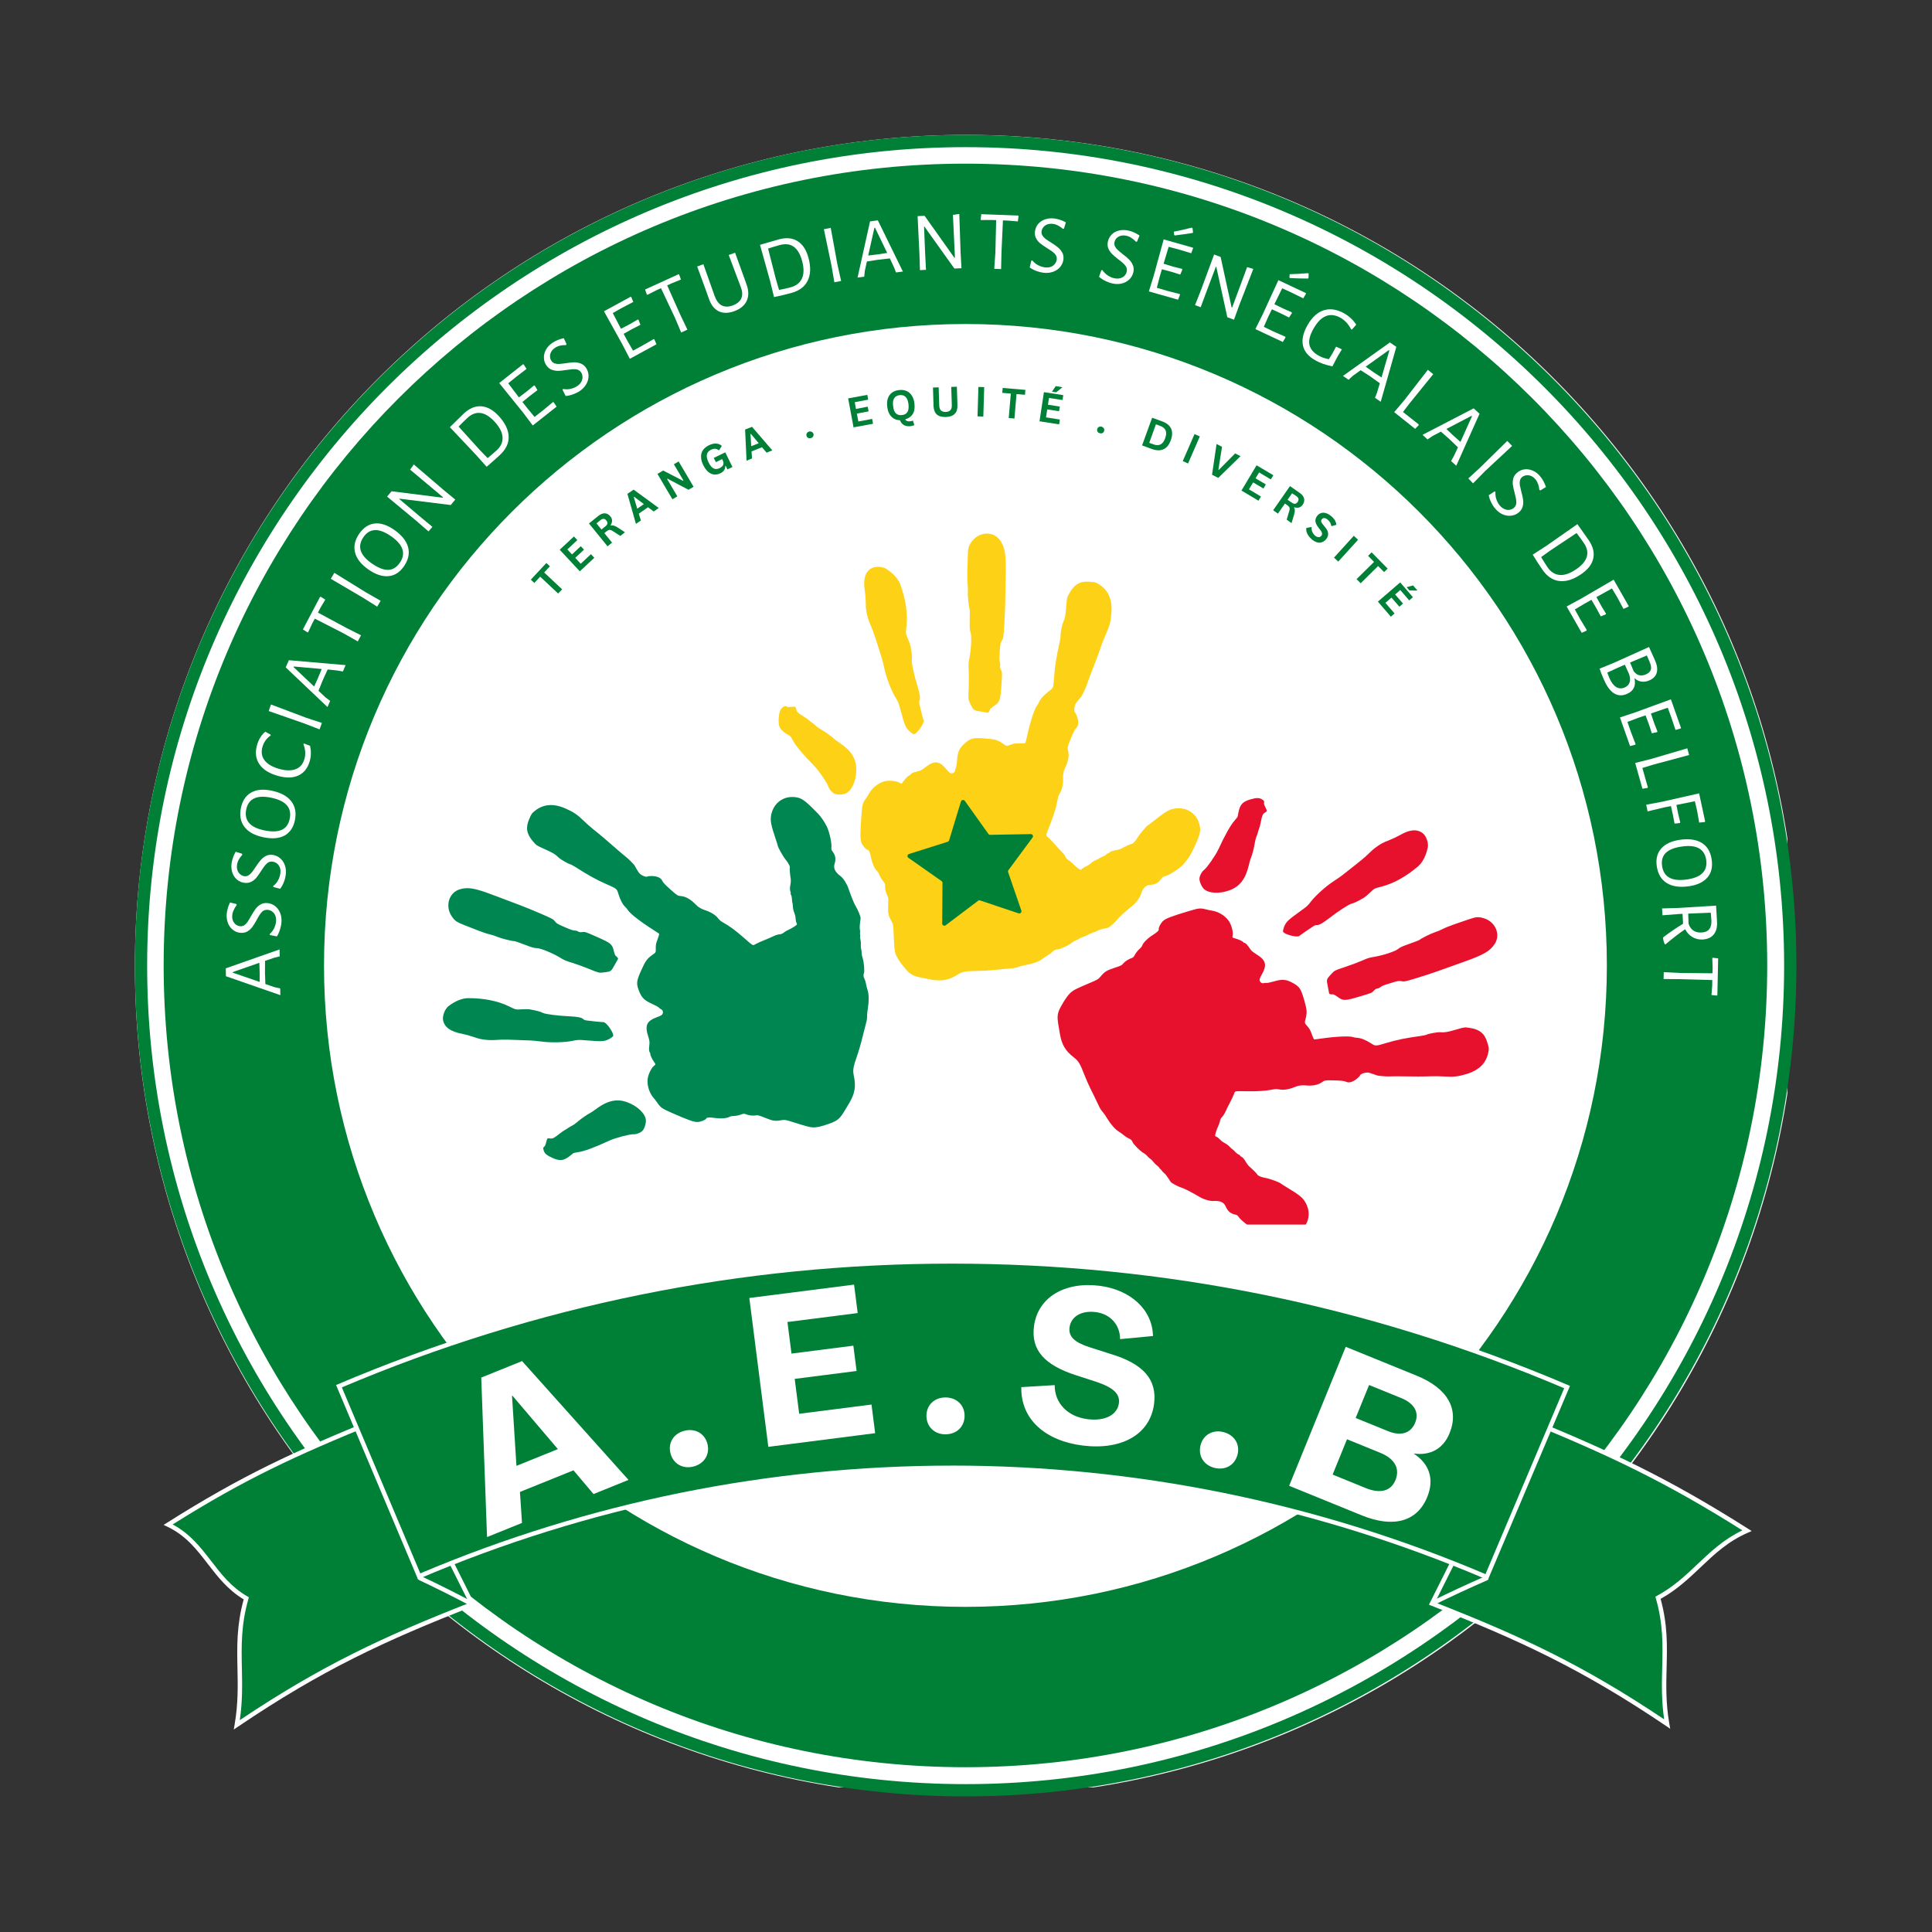 <svg xmlns="http://www.w3.org/2000/svg" xmlns:xlink="http://www.w3.org/1999/xlink" width="500" zoomAndPan="magnify" viewBox="0 0 375 375" height="500" preserveAspectRatio="xMidYMid meet" version="1.0"><rect x="0" y="0" width="375" height="375" fill="#333333" stroke="none"/><defs><g/><clipPath id="ec1d045364"><path d="M 26.18 26.18 L 347 26.18 L 347 347 L 26.18 347 Z M 26.18 26.18 " clip-rule="nonzero"/></clipPath><clipPath id="2be095e65f"><path d="M 187.5 26.18 C 98.406 26.18 26.18 98.406 26.18 187.5 C 26.18 276.594 98.406 348.82 187.5 348.82 C 276.594 348.82 348.82 276.594 348.82 187.5 C 348.82 98.406 276.594 26.18 187.5 26.18 " clip-rule="nonzero"/></clipPath><clipPath id="6d9ea75858"><path d="M 63.902 60.316 L 312 60.316 L 312 312 L 63.902 312 Z M 63.902 60.316 " clip-rule="nonzero"/></clipPath><clipPath id="d71a165c54"><path d="M 188.293 60.316 C 119.594 60.316 63.902 116.656 63.902 186.152 C 63.902 255.648 119.594 311.988 188.293 311.988 C 256.992 311.988 312.684 255.648 312.684 186.152 C 312.684 116.656 256.992 60.316 188.293 60.316 " clip-rule="nonzero"/></clipPath><clipPath id="b0a7ff21a4"><path d="M 26.18 26.18 L 348.68 26.18 L 348.68 348.68 L 26.18 348.68 Z M 26.18 26.18 " clip-rule="nonzero"/></clipPath><clipPath id="693b025dd2"><path d="M 31.766 31.766 L 343.016 31.766 L 343.016 343.016 L 31.766 343.016 Z M 31.766 31.766 " clip-rule="nonzero"/></clipPath><clipPath id="4b72d4119d"><path d="M 151 103.438 L 233 103.438 L 233 191 L 151 191 Z M 151 103.438 " clip-rule="nonzero"/></clipPath><clipPath id="daa9aa4ffa"><path d="M 85.84 154 L 169 154 L 169 226 L 85.84 226 Z M 85.84 154 " clip-rule="nonzero"/></clipPath><clipPath id="03564a9817"><path d="M 205 154 L 291 154 L 291 237.688 L 205 237.688 Z M 205 154 " clip-rule="nonzero"/></clipPath><clipPath id="ca2420a5fb"><path d="M 110 219 L 186 219 L 186 237.688 L 110 237.688 Z M 110 219 " clip-rule="nonzero"/></clipPath><clipPath id="81171f7de1"><path d="M 179 221 L 263 221 L 263 237.688 L 179 237.688 Z M 179 221 " clip-rule="nonzero"/></clipPath><clipPath id="b1c43893f6"><path d="M 31.766 275 L 93 275 L 93 335.699 L 31.766 335.699 Z M 31.766 275 " clip-rule="nonzero"/></clipPath><clipPath id="eca1b207db"><path d="M 277 274 L 340.016 274 L 340.016 335.699 L 277 335.699 Z M 277 274 " clip-rule="nonzero"/></clipPath><clipPath id="726e2ba5e6"><path d="M 176 155 L 201 155 L 201 180 L 176 180 Z M 176 155 " clip-rule="nonzero"/></clipPath><clipPath id="a92eccba91"><path d="M 174.48 157.121 L 199.266 153.07 L 203.113 176.633 L 178.332 180.684 Z M 174.48 157.121 " clip-rule="nonzero"/></clipPath><clipPath id="99f6dc6048"><path d="M 187.27 155.441 L 191.848 161.863 C 191.922 161.977 192.059 162.043 192.199 162.039 L 200.078 161.898 C 200.418 161.895 200.629 162.293 200.422 162.559 L 195.738 168.895 C 195.648 169 195.637 169.145 195.676 169.281 L 198.242 176.746 C 198.348 177.07 198.043 177.391 197.719 177.281 L 190.23 174.777 C 190.098 174.727 189.957 174.75 189.848 174.84 L 183.547 179.598 C 183.277 179.801 182.883 179.598 182.883 179.258 L 182.938 171.363 C 182.934 171.223 182.875 171.105 182.754 171.016 L 176.316 166.496 C 176.035 166.293 176.109 165.867 176.43 165.762 L 183.945 163.387 C 184.082 163.348 184.172 163.242 184.223 163.109 L 186.52 155.566 C 186.629 155.242 187.066 155.172 187.27 155.441 Z M 187.27 155.441 " clip-rule="nonzero"/></clipPath></defs><g clip-path="url(#ec1d045364)"><g clip-path="url(#2be095e65f)"><path fill="#ffffff" d="M 26.18 26.18 L 346.934 26.18 L 346.934 346.934 L 26.18 346.934 Z M 26.18 26.18 " fill-opacity="1" fill-rule="nonzero"/></g></g><g clip-path="url(#6d9ea75858)"><g clip-path="url(#d71a165c54)"><path fill="#ffffff" d="M 63.902 60.316 L 311.734 60.316 L 311.734 311.906 L 63.902 311.906 Z M 63.902 60.316 " fill-opacity="1" fill-rule="nonzero"/></g></g><g clip-path="url(#b0a7ff21a4)"><path fill="#008037" d="M 187.43 348.68 C 98.543 348.68 26.18 276.312 26.18 187.43 C 26.18 98.543 98.543 26.18 187.43 26.18 C 276.312 26.18 348.68 98.543 348.68 187.43 C 348.68 276.312 276.312 348.68 187.43 348.68 Z M 187.43 28.562 C 99.812 28.562 28.562 99.812 28.562 187.43 C 28.562 275.043 99.812 346.297 187.43 346.297 C 275.043 346.297 346.297 275.043 346.297 187.43 C 346.297 99.812 275.043 28.562 187.43 28.562 Z M 187.43 28.562 " fill-opacity="1" fill-rule="nonzero"/></g><g clip-path="url(#693b025dd2)"><path fill="#008037" d="M 187.391 31.766 C 101.406 31.766 31.766 101.406 31.766 187.391 C 31.766 273.371 101.406 343.016 187.391 343.016 C 273.371 343.016 343.016 273.371 343.016 187.391 C 343.016 101.406 273.371 31.766 187.391 31.766 Z M 187.391 311.891 C 118.602 311.891 62.891 256.176 62.891 187.391 C 62.891 118.602 118.602 62.891 187.391 62.891 C 256.176 62.891 311.891 118.602 311.891 187.391 C 311.891 256.176 256.176 311.891 187.391 311.891 Z M 187.391 311.891 " fill-opacity="1" fill-rule="nonzero"/></g><g clip-path="url(#4b72d4119d)"><path fill="#fcd116" d="M 191.391 103.57 C 190.375 103.621 189.34 104.137 188.633 105.094 C 188 105.953 187.883 106.367 187.844 107.93 C 187.824 108.664 187.781 109.992 187.754 110.875 C 187.727 111.758 187.75 112.844 187.812 113.285 C 187.871 113.73 187.891 114.477 187.859 114.945 C 187.812 115.668 188.062 117.969 188.219 118.27 C 188.242 118.312 188.238 119.211 188.219 120.262 C 188.188 121.879 188.215 122.266 188.387 122.777 C 188.629 123.496 188.508 126.059 188.156 127.77 C 187.98 128.598 187.961 128.938 188.027 130.121 C 188.07 130.883 188.066 132.469 188.02 133.648 C 187.93 135.789 187.93 135.793 188.312 136.57 C 188.988 137.922 188.938 137.875 190.418 138.117 C 191.129 138.23 191.711 138.34 191.719 138.348 C 191.793 138.418 192.098 138 192.113 137.812 C 192.125 137.641 192.352 137.426 192.902 137.059 C 194.066 136.281 194.156 136.039 194.375 132.965 C 194.547 130.559 194.547 130.555 194.293 130.043 C 194.113 129.676 194.062 129.453 194.125 129.258 C 194.176 129.098 194.16 128.805 194.078 128.543 C 193.973 128.207 193.961 127.727 194.047 126.469 C 194.152 124.93 194.184 124.805 194.461 124.348 C 194.754 123.871 194.758 123.824 194.926 121.328 C 195.02 119.938 195.105 117.93 195.117 116.867 C 195.129 115.805 195.172 113.539 195.207 111.828 C 195.289 107.555 195.07 106.188 194.07 104.82 C 193.418 103.934 192.41 103.52 191.391 103.57 Z M 170.566 110.027 C 170.027 110.012 169.48 110.113 169.117 110.324 C 167.91 111.031 167.5 112.449 167.863 114.703 C 167.953 115.258 168.031 116.246 168.039 116.898 C 168.055 118.227 168.125 118.723 168.422 119.797 C 168.617 120.488 168.777 120.91 169.398 122.363 C 169.527 122.664 169.945 123.902 170.324 125.109 C 170.703 126.316 171.094 127.547 171.188 127.848 C 171.285 128.148 171.512 129.078 171.691 129.914 C 172.059 131.59 173.039 134.125 173.789 135.328 C 174.355 136.246 174.406 136.375 174.812 137.875 C 175.625 140.918 175.789 141.281 176.648 142.047 C 176.918 142.289 177.242 142.496 177.367 142.504 C 177.902 142.543 179.453 140.375 179.266 139.855 C 179.148 139.535 178.68 137.676 178.488 136.77 C 178.383 136.277 178.383 136.09 178.496 135.883 C 178.672 135.555 178.531 134.648 178.098 133.238 C 177.422 131.059 176.887 128.594 176.977 128.105 C 177.055 127.684 176.969 126.691 176.746 125.453 C 176.703 125.211 176.465 124.547 176.219 123.977 C 175.773 122.941 175.781 122.941 175.949 121.473 C 176.215 119.117 175.785 116.277 174.75 113.445 C 174.359 112.383 173.363 111.273 172 110.402 C 171.637 110.172 171.109 110.039 170.566 110.027 Z M 210.809 112.902 C 209.355 112.953 208.434 113.609 207.586 115.113 C 207.094 115.992 207.086 115.988 206.957 117.746 C 206.828 119.445 206.715 120.039 206.34 120.824 C 206.133 121.254 205.812 122.973 205.859 123.379 C 205.879 123.535 205.82 124.008 205.723 124.438 C 205.039 127.484 204.758 129.203 204.613 131.324 C 204.461 133.516 204.465 133.523 203.645 134.129 C 202.684 134.84 201.953 135.629 201.68 136.266 C 201.57 136.516 201.426 136.797 201.344 136.883 C 200.859 137.387 200.016 139.91 199.387 142.762 C 199.223 143.488 199.062 144.133 199.031 144.195 C 199 144.266 198.574 144.312 197.945 144.301 C 197.07 144.281 196.781 144.312 196.148 144.555 C 195.395 144.844 195.398 144.852 194.836 144.453 C 193.703 143.645 193.211 143.488 191.184 143.332 C 188.945 143.156 188.469 143.262 187.387 144.18 C 186.254 145.137 185.898 145.871 185.777 147.449 C 185.727 148.152 185.617 148.855 185.539 149.016 C 185.461 149.18 185.395 149.406 185.387 149.531 C 185.363 149.867 185.031 150.133 184.66 150.105 C 184.391 150.086 184.211 149.93 183.652 149.266 C 182.277 147.633 181.363 147.566 179.551 148.969 C 178.973 149.418 178.613 149.613 178.176 149.707 C 177.34 149.887 176.898 150.066 176.754 150.297 C 176.684 150.41 176.578 150.504 176.504 150.5 C 176.352 150.488 175.637 151.211 175.273 151.75 C 174.988 152.168 174.984 152.168 174.539 151.902 C 173.965 151.559 172.5 151.43 171.684 151.652 C 170.484 151.98 169.332 152.879 168.719 153.969 C 168.559 154.25 168.262 154.719 168.062 155 C 167.418 155.906 167.348 156.188 167.207 158.164 C 166.953 161.762 166.949 162.938 167.215 163.602 C 167.438 164.16 168.117 164.938 168.406 164.957 C 168.656 164.973 168.844 165.387 169.055 166.391 C 169.324 167.68 169.797 168.727 170.285 169.129 C 170.402 169.227 170.605 169.574 170.727 169.898 C 170.848 170.223 171.137 170.719 171.379 170.996 C 171.711 171.375 171.812 171.582 171.797 171.828 C 171.754 172.438 171.934 173.309 172.195 173.758 C 172.441 174.184 172.449 174.273 172.395 175.695 C 172.332 177.336 172.414 177.691 173.059 178.844 C 173.352 179.367 173.379 179.527 173.441 180.977 C 173.57 183.941 173.605 184.363 173.77 184.965 C 173.977 185.703 174.523 186.586 175.578 187.855 C 176.629 189.121 177.16 189.434 178.941 189.785 C 179.652 189.926 180.379 190.062 180.551 190.098 C 182.715 190.523 184.086 190.285 185.883 189.168 C 186.836 188.578 187.395 188.477 189.816 188.457 C 190.602 188.449 191.82 188.383 192.527 188.312 C 194.027 188.156 195.336 188.031 196.324 187.953 C 196.992 187.898 197.168 187.855 197.969 187.574 C 198.148 187.512 198.695 187.391 199.176 187.301 C 200.449 187.066 201.719 186.594 202.312 186.133 C 202.598 185.91 203.094 185.574 203.414 185.387 C 203.734 185.203 204.117 184.922 204.254 184.773 C 204.562 184.426 204.895 184.262 205.254 184.281 C 205.648 184.305 207.379 183.52 207.914 183.074 C 208.16 182.867 208.547 182.625 208.785 182.543 C 209.023 182.465 209.328 182.316 209.457 182.207 C 209.586 182.102 209.926 181.945 210.219 181.863 C 210.508 181.781 210.934 181.594 211.152 181.449 C 211.371 181.301 211.613 181.188 211.695 181.191 C 211.777 181.195 211.945 181.125 212.062 181.047 C 212.184 180.969 212.336 180.914 212.406 180.918 C 212.48 180.926 212.719 180.82 212.941 180.688 C 213.285 180.484 213.707 180.363 215.039 180.078 C 215.305 180.02 216.418 179.039 216.836 178.492 C 217.207 178.008 218.344 176.98 219.684 175.906 C 220.469 175.273 221.227 174.297 221.426 173.645 C 221.812 172.391 222.371 171.793 223.215 171.75 C 224.301 171.691 224.902 171.348 225.445 170.484 C 225.562 170.297 225.766 170.164 225.949 170.129 C 226.715 169.996 228.691 168.781 229.539 167.918 C 230.191 167.258 230.949 166.199 231.297 165.484 C 232.945 162.117 233.156 161.363 232.809 160.023 C 232.23 157.777 230.188 156.523 227.836 156.98 C 226.848 157.168 226.082 157.633 223.824 159.43 C 223.402 159.766 223 160.07 222.922 160.109 C 222.57 160.281 221.227 161.844 220.793 162.586 C 220.379 163.301 219.844 163.84 219.57 163.82 C 219.449 163.809 218.246 164.367 217.715 164.676 C 217.477 164.816 217.02 164.957 216.684 165.004 C 216.016 165.098 215.508 165.281 215.293 165.508 C 215.215 165.59 215.094 165.652 215.012 165.645 C 214.934 165.641 214.809 165.738 214.727 165.852 C 214.645 165.969 214.316 166.152 214.008 166.277 C 213.695 166.402 213.418 166.547 213.383 166.598 C 213.348 166.648 213.074 166.781 212.793 166.895 C 212.508 167.008 212.141 167.211 211.977 167.352 C 211.332 167.898 211.137 168.031 210.664 168.23 C 210.395 168.348 210.117 168.535 210.031 168.641 C 209.949 168.746 209.809 168.832 209.73 168.824 C 209.543 168.812 208.602 168.059 208.172 167.582 C 207.98 167.375 207.633 167.094 207.395 166.949 C 207.105 166.777 206.902 166.543 206.781 166.254 C 206.68 166.016 206.367 165.598 206.082 165.324 C 205.801 165.051 205.191 164.398 204.734 163.875 C 204.273 163.352 203.703 162.754 203.461 162.555 C 202.949 162.125 202.906 162.363 203.887 159.855 C 204.637 157.93 205.051 156.578 205.254 155.305 C 205.348 154.719 205.465 154.367 205.715 153.977 C 206.133 153.332 206.367 152.246 206.332 151.082 C 206.309 150.281 206.434 149.66 206.746 149.016 C 207.359 147.773 207.559 146.664 207.332 145.789 C 207.152 145.094 207.148 145.086 207.82 143.41 C 208.277 142.258 208.59 141.641 208.809 141.418 C 209.207 141.012 209.305 140.695 209.273 140.023 C 209.246 139.473 208.906 138.523 208.641 138.27 C 208.465 138.098 208.484 137.336 208.676 136.805 C 208.738 136.621 209.055 136.168 209.379 135.801 C 209.699 135.438 209.961 135.117 209.961 135.09 C 209.961 135.062 210.125 134.742 210.32 134.383 C 210.516 134.023 210.809 133.34 210.969 132.855 C 211.125 132.367 211.48 131.402 211.758 130.707 C 212.453 128.977 213.328 126.633 213.766 125.309 C 213.969 124.703 214.398 123.629 214.727 122.914 C 215.391 121.457 215.621 120.523 215.734 118.863 C 215.906 116.344 215.102 114.527 213.32 113.422 C 212.648 113.008 212.582 112.996 211.465 112.918 C 211.234 112.902 211.016 112.895 210.809 112.902 Z M 152.434 137.043 C 152.324 137.039 152.207 137.102 151.961 137.273 C 151.441 137.641 151.23 138.199 151.145 139.453 C 151.031 141.164 151.445 141.793 153.352 142.859 C 153.438 142.906 153.68 143.285 153.895 143.707 C 154.414 144.719 155.859 146.453 158.055 148.68 C 158.906 149.547 160.57 151.973 160.762 152.629 C 160.922 153.168 161.41 153.754 161.945 154.047 C 162.398 154.293 163.512 154.285 164.129 154.023 C 165.312 153.523 166.191 151.566 166.207 149.41 C 166.223 147.316 165.266 145.746 163.051 144.242 C 162.492 143.867 161.945 143.465 161.836 143.355 C 161.461 142.969 160.121 142.008 159.395 141.609 C 158.996 141.387 158.523 141.055 158.34 140.871 C 158.156 140.688 157.828 140.418 157.605 140.262 C 157.383 140.109 157.105 139.895 157 139.781 C 156.891 139.672 156.438 139.355 155.992 139.078 C 154.828 138.352 154.645 138.168 154.551 137.684 C 154.445 137.133 154.434 137.121 153.594 137.203 C 153.035 137.258 152.828 137.242 152.641 137.121 C 152.559 137.07 152.496 137.047 152.434 137.043 Z M 152.434 137.043 " fill-opacity="1" fill-rule="nonzero"/></g><g clip-path="url(#daa9aa4ffa)"><path fill="#008751" d="M 153.77 154.695 C 151.664 154.695 150 156.156 149.652 158.379 C 149.5 159.379 149.68 160.254 150.605 162.992 C 150.777 163.504 150.934 163.984 150.941 164.074 C 150.98 164.461 151.988 166.262 152.539 166.918 C 153.07 167.551 153.402 168.234 153.293 168.488 C 153.242 168.598 153.355 169.91 153.469 170.512 C 153.516 170.785 153.504 171.281 153.434 171.609 C 153.297 172.273 153.293 172.805 153.434 173.086 C 153.484 173.184 153.5 173.324 153.469 173.398 C 153.434 173.469 153.477 173.625 153.555 173.742 C 153.637 173.855 153.711 174.223 153.723 174.559 C 153.734 174.895 153.773 175.203 153.812 175.254 C 153.848 175.305 153.883 175.605 153.891 175.91 C 153.902 176.219 153.973 176.629 154.051 176.832 C 154.348 177.625 154.406 177.859 154.434 178.371 C 154.453 178.664 154.523 178.992 154.594 179.109 C 154.668 179.223 154.699 179.379 154.668 179.453 C 154.59 179.625 153.582 180.254 152.988 180.5 C 152.727 180.609 152.336 180.848 152.125 181.023 C 151.863 181.234 151.582 181.34 151.27 181.359 C 151.012 181.371 150.504 181.527 150.148 181.703 C 149.797 181.879 148.977 182.238 148.328 182.496 C 147.68 182.754 146.934 183.082 146.664 183.242 C 146.086 183.578 146.301 183.699 144.273 181.926 C 142.719 180.566 141.578 179.734 140.453 179.117 C 139.934 178.828 139.648 178.59 139.363 178.219 C 138.898 177.609 137.957 177.023 136.855 176.664 C 136.094 176.414 135.551 176.098 135.055 175.582 C 134.094 174.586 133.117 174.016 132.219 173.934 C 131.504 173.867 131.504 173.863 130.156 172.668 C 129.23 171.848 128.742 171.352 128.605 171.066 C 128.359 170.555 128.094 170.348 127.453 170.152 C 126.93 169.992 125.926 169.992 125.598 170.152 C 125.379 170.262 124.668 169.992 124.23 169.633 C 124.082 169.512 123.77 169.066 123.535 168.641 C 123.301 168.211 123.09 167.848 123.066 167.84 C 123.039 167.828 122.785 167.566 122.512 167.262 C 122.242 166.957 121.691 166.461 121.289 166.148 C 120.887 165.836 120.105 165.172 119.547 164.676 C 118.156 163.438 116.246 161.82 115.148 160.957 C 114.648 160.562 113.777 159.793 113.215 159.242 C 112.07 158.125 111.277 157.59 109.754 156.922 C 107.445 155.91 105.477 156.062 103.84 157.371 C 103.223 157.863 103.188 157.91 102.734 158.941 C 101.988 160.637 102.188 161.852 103.477 163.344 C 104.137 164.105 104.137 164.109 105.75 164.828 C 107.301 165.52 107.816 165.828 108.426 166.445 C 108.762 166.785 110.266 167.66 110.664 167.75 C 110.82 167.785 111.246 168.012 111.617 168.246 C 114.25 169.922 115.773 170.766 117.715 171.617 C 119.727 172.5 119.727 172.5 120.02 173.477 C 120.363 174.625 120.863 175.574 121.371 176.047 C 121.57 176.234 121.773 176.469 121.824 176.578 C 122.137 177.203 124.227 178.852 126.695 180.414 C 127.32 180.809 127.875 181.172 127.926 181.223 C 127.98 181.277 127.867 181.699 127.645 182.289 C 127.332 183.105 127.273 183.383 127.285 184.066 C 127.301 184.875 127.301 184.875 126.734 185.266 C 125.594 186.062 125.297 186.477 124.465 188.336 C 123.547 190.383 123.48 190.875 123.977 192.203 C 124.492 193.594 125.062 194.176 126.504 194.82 C 127.148 195.109 127.77 195.445 127.895 195.574 C 128.02 195.703 128.211 195.855 128.324 195.902 C 128.633 196.039 128.762 196.434 128.613 196.777 C 128.504 197.023 128.305 197.141 127.492 197.441 C 125.496 198.184 125.125 199.031 125.832 201.215 C 126.059 201.91 126.105 202.305 126.047 202.75 C 125.934 203.602 125.965 204.074 126.133 204.289 C 126.215 204.391 126.258 204.535 126.23 204.602 C 126.168 204.742 126.609 205.648 126.988 206.172 C 127.289 206.582 127.285 206.594 126.887 206.926 C 126.371 207.352 125.762 208.688 125.695 209.535 C 125.598 210.777 126.055 212.172 126.871 213.117 C 127.082 213.363 127.418 213.793 127.613 214.078 C 128.246 214.992 128.48 215.16 130.293 215.961 C 133.586 217.414 134.695 217.805 135.406 217.777 C 136.008 217.754 136.961 217.379 137.078 217.113 C 137.18 216.887 137.629 216.844 138.645 216.984 C 139.949 217.164 141.094 217.078 141.637 216.754 C 141.766 216.672 142.16 216.605 142.508 216.602 C 142.855 216.598 143.418 216.488 143.762 216.352 C 144.23 216.168 144.465 216.141 144.691 216.238 C 145.25 216.484 146.113 216.605 146.625 216.512 C 147.109 216.422 147.207 216.445 148.527 216.977 C 150.047 217.59 150.41 217.645 151.707 217.426 C 152.301 217.324 152.453 217.348 153.836 217.777 C 156.668 218.66 157.078 218.773 157.695 218.82 C 158.461 218.875 159.48 218.648 161.031 218.082 C 162.574 217.52 163.031 217.125 163.965 215.559 C 164.336 214.938 164.715 214.309 164.805 214.156 C 165.934 212.262 166.172 210.895 165.73 208.824 C 165.496 207.723 165.586 207.148 166.387 204.859 C 166.645 204.113 167 202.941 167.168 202.254 C 167.531 200.785 167.855 199.516 168.113 198.555 C 168.289 197.906 168.309 197.723 168.312 196.871 C 168.312 196.684 168.387 196.133 168.465 195.648 C 168.672 194.367 168.656 193.008 168.426 192.293 C 168.312 191.949 168.164 191.359 168.098 190.992 C 168.031 190.629 167.898 190.188 167.801 190.008 C 167.578 189.602 167.551 189.227 167.691 188.895 C 167.844 188.531 167.684 186.637 167.441 185.98 C 167.332 185.676 167.246 185.223 167.25 184.973 C 167.254 184.719 167.211 184.391 167.152 184.234 C 167.098 184.074 167.07 183.688 167.09 183.387 C 167.113 183.082 167.074 182.633 167.012 182.375 C 166.945 182.121 166.922 181.844 166.953 181.766 C 166.984 181.691 166.98 181.52 166.945 181.383 C 166.914 181.246 166.91 181.082 166.938 181.016 C 166.969 180.945 166.953 180.676 166.906 180.422 C 166.832 180.031 166.859 179.598 167.043 178.242 C 167.078 177.973 166.527 176.594 166.156 176.016 C 165.824 175.504 165.242 174.078 164.684 172.453 C 164.355 171.5 163.691 170.465 163.148 170.059 C 162.098 169.27 161.738 168.539 161.98 167.727 C 162.293 166.684 162.172 166 161.543 165.195 C 161.406 165.023 161.332 164.781 161.367 164.594 C 161.5 163.828 161.023 161.559 160.504 160.469 C 160.102 159.633 159.379 158.551 158.824 157.98 C 156.215 155.289 155.574 154.836 154.195 154.711 C 154.051 154.699 153.91 154.695 153.77 154.695 Z M 90.465 172.395 C 90.047 172.414 89.652 172.492 89.25 172.613 C 87.141 173.238 86.348 175.848 87.664 177.824 C 88.258 178.715 88.617 178.973 90.07 179.539 C 90.758 179.809 91.984 180.289 92.805 180.613 C 93.625 180.938 94.648 181.273 95.086 181.367 C 95.52 181.461 96.23 181.699 96.66 181.887 C 97.324 182.176 99.578 182.727 99.914 182.68 C 99.965 182.672 100.805 182.969 101.785 183.344 C 103.289 183.918 103.668 184.023 104.207 184.031 C 104.965 184.047 107.332 185.027 108.82 185.938 C 109.539 186.383 109.848 186.516 110.984 186.852 C 111.715 187.07 113.203 187.609 114.297 188.055 C 116.277 188.859 116.266 188.852 117.125 188.75 C 118.625 188.574 118.57 188.613 119.301 187.301 C 119.648 186.668 119.941 186.145 119.953 186.141 C 120.047 186.094 119.762 185.672 119.586 185.594 C 119.43 185.527 119.305 185.242 119.148 184.602 C 118.812 183.242 118.609 183.066 115.797 181.824 C 113.594 180.848 113.59 180.855 113.023 180.918 C 112.617 180.965 112.387 180.93 112.223 180.805 C 112.09 180.703 111.809 180.625 111.535 180.613 C 111.184 180.602 110.73 180.445 109.578 179.941 C 108.164 179.32 108.055 179.262 107.723 178.844 C 107.375 178.406 107.336 178.379 105.047 177.379 C 103.77 176.82 101.914 176.059 100.922 175.688 C 99.926 175.316 97.812 174.52 96.219 173.91 C 93.227 172.766 91.719 172.336 90.465 172.395 Z M 90.832 193.742 C 89.699 193.75 88.32 194.312 87.043 195.301 C 86.363 195.828 85.844 197.18 85.996 198 C 86.25 199.379 87.453 200.242 89.695 200.66 C 90.246 200.762 91.191 201.023 91.809 201.238 C 93.059 201.672 93.559 201.773 94.668 201.855 C 95.383 201.906 95.824 201.895 97.395 201.797 C 97.727 201.777 99.027 201.805 100.289 201.855 C 101.551 201.906 102.844 201.957 103.16 201.965 C 103.477 201.977 104.43 202.074 105.277 202.184 C 106.973 202.402 109.688 202.336 111.074 202.039 C 112.125 201.812 112.25 201.809 113.801 201.934 C 116.93 202.191 117.336 202.164 118.348 201.613 C 118.664 201.441 118.961 201.199 119.012 201.086 C 119.227 200.594 117.711 198.398 117.156 198.402 C 116.82 198.402 114.914 198.215 114 198.09 C 113.5 198.023 113.344 197.961 113.184 197.785 C 112.938 197.512 112.035 197.328 110.562 197.266 C 108.285 197.164 105.781 196.844 105.348 196.59 C 104.98 196.375 104.02 196.121 102.781 195.91 C 102.543 195.871 101.84 195.871 101.223 195.91 C 100.102 195.984 100.102 195.98 98.777 195.328 C 96.656 194.281 93.84 193.719 90.832 193.742 Z M 119.93 213.59 C 118.617 213.57 117.301 214.086 115.812 215.176 C 115.27 215.57 114.707 215.957 114.566 216.023 C 114.074 216.246 112.73 217.18 112.113 217.73 C 111.77 218.031 111.301 218.363 111.066 218.473 C 110.828 218.586 110.461 218.805 110.242 218.961 C 110.023 219.121 109.719 219.305 109.578 219.371 C 109.438 219.438 108.984 219.758 108.57 220.082 C 107.496 220.934 107.266 221.047 106.781 220.973 C 106.227 220.887 106.219 220.898 106.012 221.719 C 105.875 222.262 105.789 222.453 105.613 222.59 C 105.41 222.75 105.398 222.816 105.523 223.281 C 105.695 223.891 106.141 224.273 107.293 224.777 C 108.859 225.465 109.594 225.297 111.242 223.855 C 111.312 223.793 111.754 223.691 112.223 223.633 C 113.352 223.484 115.469 222.699 118.301 221.383 C 119.398 220.871 122.238 220.125 122.922 220.164 C 123.48 220.195 124.199 219.938 124.656 219.531 C 125.039 219.191 125.402 218.129 125.367 217.457 C 125.297 216.172 123.758 214.684 121.738 213.941 C 121.125 213.715 120.527 213.594 119.93 213.59 Z M 119.93 213.59 " fill-opacity="1" fill-rule="nonzero"/></g><g clip-path="url(#03564a9817)"><path fill="#e8112d" d="M 244.066 154.906 C 243.703 154.906 243.254 154.996 242.652 155.176 C 241.016 155.672 240.57 156.27 240.246 158.438 C 240.234 158.531 239.965 158.902 239.648 159.254 C 238.883 160.094 237.773 162.059 236.465 164.902 C 235.957 166.004 234.273 168.422 233.73 168.832 C 233.281 169.172 232.906 169.836 232.82 170.441 C 232.746 170.953 233.156 171.988 233.617 172.477 C 234.5 173.41 236.633 173.551 238.656 172.805 C 240.613 172.082 241.75 170.633 242.371 168.023 C 242.531 167.371 242.715 166.707 242.781 166.566 C 243.012 166.078 243.43 164.496 243.547 163.676 C 243.613 163.223 243.754 162.656 243.859 162.418 C 243.969 162.18 244.105 161.777 244.172 161.512 C 244.238 161.25 244.348 160.918 244.41 160.777 C 244.477 160.633 244.613 160.105 244.715 159.59 C 244.984 158.246 245.086 158 245.508 157.742 C 245.984 157.445 245.984 157.441 245.609 156.684 C 245.363 156.18 245.309 155.973 245.355 155.754 C 245.406 155.504 245.367 155.438 244.973 155.168 C 244.707 154.992 244.43 154.902 244.066 154.906 Z M 274.535 161.168 C 273.719 161.164 272.77 161.488 271.656 162.129 C 271.172 162.406 270.277 162.828 269.672 163.066 C 268.438 163.547 267.988 163.781 267.09 164.441 C 266.512 164.867 266.188 165.16 265.051 166.254 C 264.812 166.48 263.801 167.312 262.805 168.094 C 261.812 168.875 260.801 169.676 260.551 169.871 C 260.305 170.07 259.516 170.617 258.801 171.082 C 257.367 172.016 255.348 173.824 254.484 174.949 C 253.828 175.805 253.73 175.895 252.469 176.801 C 249.918 178.637 249.621 178.922 249.207 179.996 C 249.078 180.332 249.004 180.707 249.039 180.828 C 249.191 181.344 251.77 182.031 252.188 181.672 C 252.445 181.449 254.016 180.367 254.797 179.867 C 255.219 179.598 255.383 179.523 255.617 179.555 C 255.984 179.605 256.789 179.156 257.953 178.25 C 259.75 176.852 261.867 175.48 262.359 175.391 C 262.777 175.316 263.672 174.883 264.75 174.238 C 264.957 174.113 265.496 173.66 265.941 173.23 C 266.75 172.445 266.746 172.445 268.18 172.082 C 270.473 171.504 272.988 170.102 275.27 168.133 C 276.125 167.395 276.797 166.078 277.133 164.492 C 277.309 163.652 276.844 162.285 276.195 161.758 C 275.723 161.371 275.164 161.168 274.535 161.168 Z M 232.891 176.336 C 232.426 176.359 231.875 176.508 230.836 176.816 C 227.387 177.848 226.277 178.273 225.754 178.754 C 225.309 179.164 224.828 180.062 224.914 180.34 C 224.984 180.578 224.664 180.902 223.801 181.453 C 222.691 182.164 221.887 182.977 221.684 183.578 C 221.633 183.723 221.375 184.023 221.117 184.25 C 220.855 184.477 220.492 184.941 220.316 185.266 C 220.078 185.711 219.93 185.875 219.691 185.949 C 219.109 186.125 218.359 186.594 218.031 186.996 C 217.719 187.379 217.637 187.422 216.285 187.871 C 214.734 188.387 214.418 188.59 213.57 189.602 C 213.184 190.059 213.051 190.137 211.723 190.707 C 208.996 191.871 208.609 192.059 208.109 192.426 C 207.488 192.883 206.859 193.707 206.047 195.141 C 205.234 196.574 205.137 197.176 205.438 198.973 C 205.559 199.688 205.68 200.414 205.711 200.59 C 206.074 202.77 206.777 203.969 208.453 205.258 C 209.344 205.945 209.637 206.43 210.508 208.695 C 210.789 209.43 211.285 210.551 211.602 211.188 C 212.277 212.539 212.848 213.73 213.273 214.629 C 213.559 215.238 213.656 215.387 214.199 216.039 C 214.324 216.184 214.637 216.645 214.887 217.066 C 215.555 218.176 216.445 219.199 217.086 219.598 C 217.395 219.785 217.879 220.137 218.164 220.371 C 218.453 220.609 218.84 220.859 219.027 220.934 C 219.461 221.102 219.738 221.359 219.844 221.703 C 219.965 222.082 221.309 223.426 221.914 223.77 C 222.195 223.926 222.547 224.215 222.707 224.41 C 222.863 224.605 223.113 224.832 223.258 224.914 C 223.402 224.996 223.68 225.262 223.859 225.508 C 224.039 225.75 224.363 226.082 224.578 226.234 C 224.793 226.391 224.984 226.582 225.008 226.66 C 225.035 226.738 225.148 226.863 225.266 226.949 C 225.379 227.031 225.492 227.16 225.512 227.23 C 225.535 227.301 225.711 227.492 225.914 227.652 C 226.223 227.902 226.488 228.25 227.223 229.398 C 227.371 229.629 228.684 230.328 229.34 230.527 C 229.926 230.707 231.289 231.406 232.762 232.281 C 233.629 232.797 234.805 233.148 235.48 233.109 C 236.793 233.027 237.539 233.348 237.879 234.125 C 238.316 235.125 238.844 235.57 239.848 235.773 C 240.059 235.82 240.262 235.957 240.359 236.121 C 240.754 236.789 242.59 238.215 243.691 238.707 C 244.539 239.082 245.793 239.43 246.586 239.508 C 250.309 239.863 251.09 239.785 252.223 238.988 C 254.113 237.652 254.562 235.305 253.309 233.262 C 252.781 232.398 252.074 231.844 249.598 230.359 C 249.137 230.086 248.711 229.805 248.648 229.742 C 248.367 229.477 246.438 228.773 245.594 228.629 C 244.777 228.492 244.082 228.18 244.004 227.918 C 243.969 227.801 243.031 226.863 242.555 226.477 C 242.344 226.301 242.039 225.914 241.875 225.617 C 241.555 225.023 241.203 224.617 240.918 224.496 C 240.812 224.453 240.707 224.359 240.684 224.281 C 240.664 224.207 240.543 224.117 240.406 224.082 C 240.27 224.047 239.969 223.809 239.742 223.562 C 239.516 223.312 239.289 223.098 239.23 223.078 C 239.168 223.062 238.949 222.875 238.742 222.648 C 238.539 222.422 238.215 222.152 238.023 222.047 C 237.285 221.637 237.098 221.496 236.742 221.125 C 236.543 220.914 236.273 220.703 236.145 220.66 C 236.016 220.621 235.887 220.527 235.863 220.453 C 235.812 220.273 236.172 219.125 236.465 218.555 C 236.594 218.305 236.742 217.875 236.793 217.602 C 236.852 217.27 236.996 217 237.223 216.785 C 237.41 216.605 237.691 216.16 237.848 215.801 C 238.004 215.438 238.398 214.637 238.727 214.02 C 239.055 213.406 239.406 212.66 239.512 212.363 C 239.73 211.73 239.492 211.777 242.18 211.812 C 244.246 211.836 245.652 211.75 246.914 211.492 C 247.496 211.371 247.867 211.359 248.32 211.457 C 249.07 211.621 250.156 211.461 251.23 211.02 C 251.973 210.711 252.598 210.605 253.309 210.672 C 254.688 210.809 255.801 210.609 256.539 210.09 C 257.125 209.676 257.117 209.668 258.922 209.703 C 260.156 209.73 260.863 209.801 261.152 209.93 C 261.668 210.156 261.988 210.148 262.605 209.879 C 263.109 209.66 263.875 209.008 264.02 208.672 C 264.117 208.445 264.84 208.184 265.402 208.176 C 265.598 208.172 266.125 208.312 266.578 208.488 C 267.035 208.66 267.434 208.789 267.457 208.781 C 267.484 208.773 267.836 208.816 268.242 208.871 C 268.645 208.926 269.387 208.949 269.898 208.926 C 270.406 208.902 271.43 208.902 272.176 208.918 C 274.035 208.961 276.539 208.957 277.93 208.902 C 278.566 208.879 279.73 208.898 280.512 208.953 C 282.105 209.059 283.055 208.949 284.645 208.473 C 287.059 207.746 288.473 206.352 288.875 204.289 C 289.027 203.516 289.02 203.453 288.699 202.375 C 288.168 200.598 287.227 199.816 285.277 199.516 C 284.285 199.363 284.285 199.355 282.594 199.852 C 280.961 200.332 280.379 200.43 279.516 200.355 C 279.039 200.316 277.312 200.625 276.949 200.812 C 276.809 200.887 276.344 200.992 275.91 201.055 C 272.82 201.484 271.113 201.828 269.082 202.441 C 266.98 203.07 266.984 203.074 266.133 202.52 C 265.129 201.867 264.121 201.469 263.43 201.438 C 263.156 201.426 262.852 201.375 262.742 201.328 C 262.102 201.051 259.449 201.156 256.562 201.566 C 255.828 201.672 255.172 201.758 255.098 201.75 C 255.023 201.746 254.828 201.352 254.621 200.758 C 254.328 199.93 254.191 199.684 253.742 199.172 C 253.207 198.566 253.203 198.566 253.379 197.898 C 253.738 196.551 253.703 196.035 253.133 194.078 C 252.508 191.922 252.234 191.52 251 190.824 C 249.707 190.102 248.906 190.016 247.395 190.457 C 246.715 190.656 246.012 190.812 245.832 190.793 C 245.656 190.777 245.418 190.789 245.297 190.824 C 244.973 190.922 244.621 190.711 244.516 190.352 C 244.438 190.094 244.516 189.859 244.938 189.105 C 245.98 187.242 245.719 186.359 243.77 185.156 C 243.148 184.77 242.848 184.508 242.605 184.129 C 242.141 183.41 241.809 183.062 241.539 183.008 C 241.414 182.984 241.297 182.91 241.277 182.84 C 241.234 182.695 240.297 182.281 239.672 182.129 C 239.18 182.008 239.18 182.008 239.27 181.496 C 239.387 180.836 238.984 179.41 238.488 178.723 C 237.758 177.715 236.516 176.953 235.281 176.762 C 234.961 176.711 234.422 176.602 234.09 176.512 C 233.688 176.406 233.398 176.344 233.09 176.336 C 233.027 176.336 232.957 176.332 232.891 176.336 Z M 286.781 178.023 C 286.328 178.047 285.836 178.188 285.027 178.465 C 284.336 178.707 283.082 179.133 282.246 179.418 C 281.41 179.703 280.41 180.113 280.016 180.324 C 279.625 180.535 278.938 180.82 278.488 180.957 C 277.797 181.168 275.727 182.203 275.5 182.453 C 275.465 182.492 274.625 182.816 273.637 183.168 C 272.117 183.707 271.766 183.867 271.352 184.207 C 270.762 184.688 268.324 185.477 266.602 185.746 C 265.766 185.879 265.445 185.98 264.363 186.461 C 263.668 186.766 262.188 187.324 261.07 187.691 C 259.039 188.367 259.035 188.371 258.449 189.008 C 257.422 190.113 257.441 190.043 257.734 191.512 C 257.879 192.223 257.988 192.812 257.984 192.828 C 257.945 192.922 258.441 193.059 258.625 193.004 C 258.785 192.953 259.062 193.09 259.598 193.477 C 260.734 194.293 261 194.289 263.949 193.41 C 266.258 192.723 266.25 192.73 266.641 192.312 C 266.922 192.016 267.117 191.883 267.32 191.875 C 267.488 191.867 267.754 191.746 267.969 191.578 C 268.246 191.355 268.691 191.188 269.895 190.824 C 271.371 190.379 271.496 190.348 272.023 190.449 C 272.57 190.555 272.613 190.555 275.004 189.832 C 276.336 189.43 278.254 188.801 279.25 188.438 C 280.246 188.074 282.371 187.32 283.98 186.746 C 288.004 185.32 289.203 184.629 290.129 183.207 C 291.332 181.363 290.238 178.859 287.953 178.211 C 287.57 178.102 287.277 178.035 286.973 178.027 C 286.906 178.023 286.844 178.023 286.781 178.027 Z M 286.781 178.023 " fill-opacity="1" fill-rule="nonzero"/></g><g clip-path="url(#ca2420a5fb)"><path fill="#ffffff" d="M 149.012 219.117 C 148.461 219.113 147.508 219.215 147.016 219.355 C 146.43 219.523 144.906 219.68 143.191 219.742 C 142.188 219.777 141 220.109 140.449 220.512 C 139.391 221.289 138.59 221.438 137.883 220.965 C 136.977 220.363 136.289 220.277 135.336 220.645 C 135.133 220.727 134.887 220.723 134.719 220.637 C 134.023 220.289 131.723 220.086 130.531 220.27 C 129.613 220.41 128.375 220.793 127.668 221.16 C 124.344 222.879 123.719 223.367 123.199 224.652 C 122.328 226.801 123.223 229.016 125.383 230.059 C 126.289 230.496 127.176 230.582 130.059 230.488 C 130.594 230.473 131.105 230.473 131.191 230.488 C 131.574 230.562 133.586 230.105 134.375 229.77 C 135.137 229.445 135.887 229.324 136.094 229.504 C 136.184 229.582 137.469 229.859 138.078 229.93 C 138.352 229.961 138.82 230.129 139.117 230.289 C 139.707 230.617 140.215 230.762 140.523 230.707 C 140.633 230.688 140.773 230.711 140.836 230.762 C 140.895 230.812 141.062 230.82 141.195 230.777 C 141.328 230.734 141.695 230.773 142.02 230.859 C 142.34 230.945 142.652 231.004 142.715 230.988 C 142.773 230.969 143.066 231.012 143.359 231.09 C 143.656 231.172 144.07 231.227 144.289 231.211 C 145.133 231.156 145.363 231.164 145.863 231.281 C 146.148 231.352 146.484 231.383 146.613 231.348 C 146.746 231.312 146.906 231.328 146.965 231.379 C 147.109 231.5 147.414 232.652 147.477 233.293 C 147.504 233.574 147.613 234.023 147.719 234.277 C 147.848 234.59 147.879 234.883 147.805 235.191 C 147.742 235.441 147.742 235.973 147.805 236.359 C 147.871 236.75 147.973 237.637 148.031 238.332 C 148.086 239.027 148.188 239.844 148.262 240.148 C 148.414 240.801 148.59 240.625 146.312 242.055 C 144.562 243.152 143.434 244.008 142.512 244.906 C 142.09 245.324 141.781 245.527 141.348 245.691 C 140.629 245.961 139.805 246.691 139.141 247.645 C 138.68 248.305 138.207 248.723 137.574 249.047 C 136.344 249.684 135.516 250.461 135.176 251.297 C 134.902 251.965 134.91 251.961 133.375 252.91 C 132.32 253.559 131.695 253.875 131.387 253.926 C 130.824 254.012 130.551 254.199 130.18 254.758 C 129.871 255.215 129.582 256.184 129.641 256.543 C 129.684 256.789 129.219 257.391 128.746 257.707 C 128.586 257.812 128.07 257.98 127.598 258.082 C 127.121 258.184 126.711 258.285 126.691 258.309 C 126.676 258.328 126.359 258.488 125.988 258.66 C 125.617 258.832 124.973 259.211 124.559 259.508 C 124.141 259.805 123.285 260.359 122.648 260.75 C 121.062 261.723 118.965 263.09 117.828 263.891 C 117.305 264.254 116.316 264.863 115.629 265.242 C 114.23 266.016 113.488 266.629 112.406 267.895 C 110.77 269.812 110.332 271.742 111.102 273.691 C 111.395 274.426 111.434 274.484 112.285 275.215 C 113.691 276.422 114.914 276.578 116.715 275.777 C 117.633 275.367 117.633 275.355 118.785 274.02 C 119.898 272.734 120.348 272.336 121.113 271.93 C 121.531 271.707 122.812 270.516 123.016 270.16 C 123.094 270.023 123.434 269.68 123.766 269.391 C 126.133 267.355 127.367 266.137 128.746 264.523 C 130.172 262.852 130.176 262.852 131.191 262.855 C 132.391 262.859 133.449 262.66 134.047 262.312 C 134.281 262.172 134.57 262.043 134.688 262.023 C 135.375 261.906 137.551 260.387 139.754 258.477 C 140.316 257.988 140.82 257.562 140.883 257.531 C 140.949 257.492 141.32 257.715 141.816 258.098 C 142.512 258.637 142.77 258.77 143.426 258.957 C 144.199 259.176 144.195 259.18 144.406 259.836 C 144.836 261.16 145.145 261.582 146.68 262.922 C 148.371 264.395 148.82 264.586 150.234 264.496 C 151.711 264.406 152.422 264.043 153.457 262.848 C 153.918 262.312 154.434 261.809 154.594 261.727 C 154.75 261.645 154.945 261.5 155.023 261.406 C 155.242 261.148 155.66 261.133 155.945 261.375 C 156.148 261.551 156.203 261.781 156.254 262.648 C 156.387 264.777 157.082 265.391 159.375 265.348 C 160.105 265.332 160.5 265.395 160.906 265.578 C 161.688 265.934 162.148 266.039 162.402 265.941 C 162.523 265.895 162.668 265.891 162.723 265.941 C 162.84 266.039 163.84 265.887 164.449 265.676 C 164.926 265.508 164.938 265.508 165.137 265.988 C 165.395 266.605 166.5 267.578 167.289 267.887 C 168.445 268.34 169.906 268.305 171.047 267.797 C 171.344 267.664 171.852 267.473 172.18 267.367 C 173.238 267.023 173.465 266.852 174.754 265.348 C 177.102 262.609 177.801 261.656 177.984 260.965 C 178.137 260.383 178.051 259.367 177.832 259.18 C 177.645 259.016 177.73 258.566 178.16 257.633 C 178.711 256.438 178.961 255.316 178.809 254.703 C 178.77 254.555 178.824 254.156 178.918 253.82 C 179.016 253.488 179.066 252.914 179.039 252.547 C 179 252.043 179.039 251.812 179.199 251.625 C 179.594 251.16 179.973 250.367 180.031 249.848 C 180.086 249.359 180.133 249.266 181.023 248.16 C 182.047 246.879 182.203 246.551 182.371 245.242 C 182.449 244.648 182.512 244.504 183.324 243.305 C 184.988 240.848 185.219 240.48 185.441 239.902 C 185.719 239.184 185.797 238.145 185.707 236.496 C 185.617 234.855 185.371 234.297 184.148 232.949 C 183.66 232.414 183.172 231.859 183.051 231.73 C 181.57 230.098 180.328 229.473 178.223 229.297 C 177.105 229.203 176.598 228.941 174.641 227.512 C 174.008 227.047 172.98 226.375 172.371 226.012 C 171.074 225.238 169.953 224.551 169.109 224.027 C 168.539 223.668 168.379 223.598 167.566 223.344 C 167.387 223.289 166.871 223.066 166.434 222.848 C 165.27 222.277 163.969 221.898 163.219 221.91 C 162.859 221.918 162.262 221.891 161.891 221.848 C 161.523 221.805 161.059 221.797 160.859 221.84 C 160.406 221.934 160.043 221.871 159.766 221.641 C 159.461 221.383 157.598 220.984 156.902 221.023 C 156.582 221.039 156.125 220.996 155.887 220.918 C 155.648 220.84 155.32 220.781 155.152 220.789 C 154.984 220.801 154.613 220.715 154.328 220.605 C 154.047 220.496 153.602 220.402 153.336 220.391 C 153.074 220.375 152.809 220.32 152.746 220.27 C 152.684 220.219 152.512 220.172 152.371 220.164 C 152.227 220.156 152.074 220.109 152.02 220.062 C 151.961 220.012 151.699 219.953 151.441 219.926 C 151.047 219.883 150.637 219.73 149.395 219.164 C 149.336 219.137 149.195 219.117 149.012 219.117 Z M 143.191 266.562 C 143.043 266.57 142.742 266.688 142.648 266.797 C 142.539 266.926 142.23 266.957 141.57 266.922 C 140.172 266.852 139.945 267 137.941 269.336 C 136.371 271.164 136.375 271.16 136.27 271.723 C 136.195 272.125 136.102 272.34 135.934 272.457 C 135.797 272.555 135.641 272.801 135.551 273.059 C 135.434 273.395 135.152 273.793 134.336 274.75 C 133.332 275.922 133.25 276 132.754 276.199 C 132.234 276.406 132.191 276.441 130.57 278.344 C 129.664 279.406 128.398 280.961 127.754 281.805 C 127.113 282.648 125.738 284.441 124.695 285.793 C 122.082 289.176 121.441 290.41 121.434 292.105 C 121.418 294.309 123.684 295.824 125.957 295.133 C 126.977 294.82 127.328 294.551 128.293 293.324 C 128.746 292.742 129.559 291.707 130.105 291.016 C 130.656 290.324 131.289 289.445 131.504 289.055 C 131.723 288.664 132.137 288.043 132.441 287.684 C 132.91 287.133 134.09 285.141 134.145 284.809 C 134.152 284.758 134.684 284.039 135.328 283.207 C 136.312 281.93 136.52 281.605 136.688 281.094 C 136.922 280.371 138.547 278.375 139.852 277.215 C 140.484 276.652 140.695 276.398 141.348 275.406 C 141.766 274.77 142.719 273.492 143.457 272.578 C 144.801 270.91 144.793 270.918 144.945 270.062 C 145.211 268.574 145.234 268.641 144.191 267.562 C 143.691 267.047 143.285 266.617 143.281 266.602 C 143.277 266.578 143.242 266.559 143.191 266.562 Z M 174.262 270.449 C 173.051 270.465 171.477 271.457 170.344 272.961 C 169.086 274.633 168.914 276.461 169.801 278.992 C 170.02 279.629 170.227 280.281 170.246 280.434 C 170.316 280.969 170.824 282.535 171.168 283.285 C 171.355 283.703 171.543 284.254 171.582 284.512 C 171.621 284.77 171.719 285.191 171.805 285.449 C 171.891 285.707 171.977 286.031 171.996 286.188 C 172.02 286.34 172.199 286.875 172.391 287.363 C 172.891 288.641 172.93 288.891 172.719 289.332 C 172.477 289.84 172.48 289.859 173.203 290.297 C 173.684 290.586 173.844 290.727 173.926 290.938 C 174.016 291.176 174.086 291.195 174.562 291.207 C 175.199 291.223 175.691 290.906 176.508 289.949 C 177.617 288.648 177.66 287.895 176.762 285.898 C 176.723 285.812 176.754 285.355 176.836 284.891 C 177.023 283.766 176.887 281.523 176.449 278.426 C 176.281 277.223 176.391 274.27 176.625 273.629 C 176.82 273.098 176.777 272.34 176.523 271.785 C 176.309 271.316 175.406 270.664 174.754 270.504 C 174.602 270.465 174.434 270.445 174.262 270.449 Z M 156.855 271.754 C 156.004 271.781 154.301 272.402 154.172 272.832 C 154.074 273.156 153.348 274.93 152.965 275.773 C 152.754 276.23 152.641 276.379 152.426 276.477 C 152.094 276.637 151.66 277.438 151.172 278.832 C 150.418 280.984 149.379 283.289 149.016 283.629 C 148.699 283.922 148.184 284.77 147.621 285.898 C 147.516 286.113 147.309 286.781 147.168 287.387 C 146.91 288.484 146.906 288.484 145.895 289.566 C 144.281 291.297 142.93 293.836 142.074 296.727 C 141.754 297.812 141.898 299.297 142.473 300.812 C 142.777 301.613 143.906 302.504 144.738 302.598 C 146.129 302.754 147.305 301.855 148.359 299.824 C 148.617 299.328 149.137 298.496 149.516 297.969 C 150.297 296.891 150.543 296.445 150.941 295.406 C 151.195 294.734 151.312 294.305 151.676 292.77 C 151.754 292.449 152.156 291.211 152.57 290.016 C 152.984 288.82 153.414 287.59 153.516 287.293 C 153.617 286.992 153.98 286.109 154.328 285.328 C 155.031 283.766 155.762 281.145 155.883 279.73 C 155.969 278.656 155.996 278.535 156.57 277.086 C 157.723 274.16 157.816 273.766 157.582 272.633 C 157.512 272.281 157.375 271.922 157.281 271.84 C 157.203 271.773 157.055 271.746 156.855 271.754 Z M 156.855 271.754 " fill-opacity="1" fill-rule="nonzero"/></g><g clip-path="url(#81171f7de1)"><path fill="#ffffff" d="M 208.301 221.207 C 207.586 221.215 206.973 221.43 205.957 221.941 C 205.309 222.266 204.652 222.609 204.492 222.688 C 202.523 223.68 201.586 224.699 200.848 226.684 C 200.457 227.738 200.066 228.164 198.164 229.664 C 197.543 230.148 196.629 230.953 196.117 231.441 C 195.023 232.484 194.059 233.375 193.324 234.043 C 192.832 234.496 192.715 234.652 192.254 235.367 C 192.152 235.527 191.805 235.945 191.48 236.312 C 190.617 237.277 189.902 238.441 189.711 239.172 C 189.621 239.52 189.43 240.082 189.289 240.43 C 189.148 240.773 189.023 241.219 189.008 241.422 C 188.977 241.883 188.809 242.219 188.512 242.422 C 188.188 242.648 187.305 244.336 187.152 245.016 C 187.086 245.332 186.91 245.762 186.77 245.969 C 186.633 246.18 186.488 246.488 186.449 246.652 C 186.414 246.816 186.238 247.145 186.059 247.387 C 185.879 247.633 185.664 248.043 185.578 248.293 C 185.496 248.543 185.375 248.781 185.309 248.828 C 185.242 248.875 185.152 249.023 185.109 249.156 C 185.062 249.293 184.969 249.43 184.906 249.469 C 184.848 249.512 184.723 249.75 184.629 249.992 C 184.48 250.359 184.219 250.711 183.34 251.754 C 183.164 251.961 182.883 253.43 182.887 254.117 C 182.887 254.727 182.625 256.234 182.223 257.906 C 181.984 258.883 181.984 260.117 182.223 260.754 C 182.684 261.988 182.613 262.797 181.973 263.352 C 181.148 264.062 180.875 264.703 180.973 265.723 C 180.996 265.938 180.934 266.176 180.809 266.312 C 180.281 266.891 179.465 269.062 179.32 270.262 C 179.207 271.184 179.246 272.484 179.406 273.266 C 180.164 276.938 180.457 277.664 181.551 278.512 C 183.379 279.934 185.758 279.672 187.34 277.871 C 188.004 277.113 188.328 276.273 189.016 273.465 C 189.145 272.945 189.281 272.457 189.32 272.379 C 189.492 272.027 189.602 269.969 189.488 269.117 C 189.379 268.297 189.469 267.539 189.695 267.387 C 189.797 267.32 190.41 266.152 190.641 265.586 C 190.742 265.328 191.02 264.914 191.254 264.672 C 191.73 264.188 192.016 263.742 192.047 263.43 C 192.059 263.32 192.117 263.195 192.184 263.148 C 192.25 263.105 192.301 262.953 192.293 262.812 C 192.289 262.672 192.422 262.324 192.59 262.035 C 192.762 261.75 192.898 261.461 192.895 261.395 C 192.891 261.332 193.02 261.066 193.176 260.805 C 193.328 260.539 193.496 260.152 193.543 259.938 C 193.715 259.109 193.789 258.891 194.039 258.441 C 194.18 258.188 194.301 257.863 194.301 257.727 C 194.305 257.594 194.355 257.441 194.422 257.398 C 194.578 257.293 195.781 257.312 196.41 257.422 C 196.688 257.473 197.137 257.488 197.41 257.457 C 197.746 257.414 198.039 257.461 198.312 257.617 C 198.539 257.742 199.051 257.887 199.441 257.93 C 199.832 257.973 200.707 258.117 201.391 258.25 C 202.078 258.379 202.895 258.5 203.207 258.512 C 203.875 258.539 203.758 258.312 204.52 260.898 C 205.102 262.883 205.602 264.215 206.223 265.344 C 206.504 265.867 206.629 266.211 206.668 266.676 C 206.734 267.441 207.211 268.441 207.949 269.34 C 208.457 269.961 208.73 270.523 208.875 271.223 C 209.152 272.582 209.68 273.586 210.395 274.141 C 210.961 274.578 210.961 274.582 211.457 276.316 C 211.797 277.512 211.941 278.199 211.906 278.512 C 211.84 279.074 211.941 279.387 212.375 279.898 C 212.734 280.316 213.578 280.852 213.941 280.891 C 214.188 280.918 214.648 281.539 214.824 282.078 C 214.883 282.262 214.91 282.809 214.879 283.293 C 214.848 283.781 214.832 284.191 214.848 284.215 C 214.863 284.238 214.926 284.59 214.992 284.992 C 215.055 285.395 215.258 286.113 215.43 286.594 C 215.602 287.074 215.906 288.055 216.109 288.773 C 216.617 290.566 217.359 292.961 217.82 294.273 C 218.031 294.879 218.352 295.992 218.531 296.758 C 218.898 298.316 219.277 299.203 220.203 300.586 C 221.605 302.684 223.348 303.617 225.43 303.398 C 226.215 303.316 226.281 303.293 227.215 302.668 C 228.754 301.641 229.227 300.504 228.941 298.551 C 228.793 297.555 228.793 297.551 227.82 296.078 C 226.887 294.66 226.621 294.121 226.438 293.273 C 226.34 292.809 225.535 291.258 225.246 290.969 C 225.137 290.855 224.898 290.43 224.711 290.031 C 223.391 287.199 222.551 285.68 221.371 283.91 C 220.148 282.086 220.156 282.082 220.434 281.102 C 220.762 279.945 220.84 278.871 220.668 278.199 C 220.598 277.938 220.559 277.621 220.57 277.504 C 220.645 276.809 219.766 274.301 218.523 271.656 C 218.207 270.984 217.941 270.379 217.926 270.312 C 217.906 270.234 218.223 269.941 218.723 269.566 C 219.426 269.043 219.625 268.832 219.98 268.254 C 220.398 267.562 220.402 267.566 221.09 267.539 C 222.48 267.484 222.957 267.297 224.656 266.18 C 226.531 264.945 226.848 264.562 227.141 263.176 C 227.453 261.723 227.293 260.938 226.422 259.617 C 226.035 259.027 225.691 258.398 225.656 258.227 C 225.621 258.051 225.523 257.816 225.457 257.711 C 225.266 257.43 225.371 257.039 225.68 256.832 C 225.902 256.68 226.145 256.68 226.992 256.863 C 229.074 257.312 229.844 256.801 230.422 254.582 C 230.605 253.871 230.77 253.5 231.059 253.156 C 231.609 252.5 231.84 252.09 231.812 251.816 C 231.797 251.688 231.84 251.547 231.898 251.504 C 232.027 251.422 232.141 250.422 232.098 249.773 C 232.066 249.27 232.074 249.254 232.586 249.191 C 233.25 249.109 234.484 248.316 234.992 247.637 C 235.742 246.641 236.102 245.219 235.922 243.984 C 235.871 243.66 235.828 243.113 235.816 242.766 C 235.773 241.652 235.66 241.398 234.562 239.746 C 232.562 236.746 231.836 235.809 231.219 235.445 C 230.699 235.141 229.699 234.957 229.461 235.117 C 229.254 235.258 228.852 235.039 228.07 234.371 C 227.066 233.52 226.055 232.98 225.422 232.965 C 225.27 232.961 224.902 232.809 224.609 232.625 C 224.312 232.445 223.77 232.234 223.41 232.164 C 222.914 232.066 222.715 231.965 222.578 231.762 C 222.238 231.254 221.562 230.676 221.082 230.48 C 220.629 230.297 220.559 230.223 219.73 229.062 C 218.781 227.727 218.508 227.496 217.293 226.98 C 216.742 226.746 216.621 226.637 215.688 225.531 C 213.773 223.262 213.492 222.949 212.992 222.574 C 212.375 222.117 211.402 221.754 209.793 221.398 C 209.195 221.266 208.727 221.199 208.301 221.207 Z M 241.676 239.738 C 241.605 239.738 241.527 239.742 241.461 239.746 C 241.383 239.75 241.305 239.75 241.227 239.762 C 240.723 239.844 239.848 240.547 239.516 241.133 C 238.887 242.254 239.387 244.336 240.691 246.051 C 241.957 247.715 243.68 248.367 246.352 248.195 C 247.023 248.152 247.699 248.137 247.855 248.156 C 248.391 248.234 250.02 248.172 250.836 248.043 C 251.289 247.973 251.875 247.949 252.133 247.98 C 252.391 248.012 252.82 248.02 253.094 248.004 C 253.363 247.988 253.707 248 253.859 248.02 C 254.012 248.043 254.566 248.02 255.09 247.965 C 256.453 247.824 256.711 247.848 257.082 248.172 C 257.5 248.543 257.504 248.543 258.121 247.965 C 258.527 247.578 258.715 247.465 258.938 247.445 C 259.191 247.422 259.234 247.359 259.375 246.898 C 259.562 246.293 259.387 245.734 258.688 244.688 C 257.734 243.266 257.027 243.016 254.867 243.344 C 254.773 243.359 254.344 243.207 253.914 243.008 C 252.887 242.523 250.688 242.043 247.59 241.629 C 246.391 241.469 243.578 240.562 243.027 240.164 C 242.68 239.91 242.168 239.754 241.676 239.738 Z M 236.672 258.266 C 236.41 258.27 236.176 258.301 236.098 258.355 C 235.648 258.652 235.746 261.328 236.215 261.621 C 236.504 261.805 238.004 262.977 238.711 263.578 C 239.094 263.902 239.207 264.047 239.246 264.281 C 239.309 264.645 239.965 265.293 241.172 266.141 C 243.039 267.449 244.973 269.07 245.203 269.512 C 245.398 269.895 246.07 270.625 247 271.465 C 247.18 271.629 247.777 272 248.32 272.301 C 249.305 272.844 249.305 272.844 250.07 274.109 C 251.297 276.133 253.367 278.129 255.914 279.734 C 256.871 280.336 258.34 280.602 259.953 280.453 C 260.805 280.375 261.965 279.523 262.277 278.746 C 262.805 277.445 262.266 276.074 260.598 274.512 C 260.191 274.129 259.516 273.395 259.113 272.883 C 258.289 271.844 257.938 271.492 257.043 270.824 C 256.469 270.398 256.086 270.164 254.707 269.398 C 254.418 269.238 253.332 268.512 252.293 267.789 C 251.258 267.066 250.195 266.328 249.934 266.148 C 249.672 265.969 248.918 265.375 248.266 264.828 C 246.953 263.727 244.637 262.332 243.309 261.84 C 242.297 261.465 242.188 261.395 240.949 260.453 C 238.445 258.551 238.086 258.355 236.938 258.273 C 236.848 258.27 236.758 258.266 236.672 258.266 Z M 229.75 269.281 C 229.434 269.285 229.121 269.469 228.461 269.824 C 227.828 270.168 227.301 270.449 227.285 270.449 C 227.184 270.438 227.203 270.957 227.312 271.113 C 227.406 271.254 227.355 271.562 227.145 272.188 C 226.695 273.516 226.781 273.766 228.484 276.328 C 229.82 278.336 229.812 278.344 230.324 278.594 C 230.691 278.777 230.863 278.922 230.934 279.117 C 230.988 279.273 231.188 279.488 231.41 279.645 C 231.703 279.848 232 280.227 232.699 281.27 C 233.559 282.555 233.625 282.668 233.684 283.199 C 233.742 283.758 233.762 283.797 235.152 285.875 C 235.93 287.035 237.082 288.672 237.719 289.52 C 238.359 290.367 239.715 292.184 240.734 293.559 C 243.277 296.988 244.285 297.938 245.914 298.402 C 248.027 299.008 250.098 297.23 250.047 294.855 C 250.023 293.785 249.863 293.383 248.945 292.125 C 248.508 291.527 247.727 290.453 247.207 289.738 C 246.691 289.02 246.008 288.184 245.691 287.871 C 245.371 287.555 244.902 286.977 244.641 286.59 C 244.238 285.988 242.629 284.312 242.324 284.168 C 242.277 284.148 241.727 283.441 241.102 282.602 C 240.141 281.305 239.879 281.008 239.43 280.711 C 238.801 280.289 237.332 278.195 236.566 276.625 C 236.195 275.863 236.004 275.582 235.227 274.688 C 234.727 274.109 233.766 272.852 233.082 271.891 C 231.844 270.145 231.84 270.145 231.059 269.77 C 230.379 269.441 230.066 269.273 229.75 269.281 Z M 229.75 269.281 " fill-opacity="1" fill-rule="nonzero"/></g><path fill="#008037" d="M 91.652 311.371 C 74.25 318.18 61.891 324.016 45.965 334.785 C 47.551 325.66 45.18 319.43 47.805 310.238 C 41.105 306.387 39.762 299.328 32.645 295.93 C 47.484 286.566 57.383 282.07 73.277 275.594 C 79.574 287.438 85.699 299.367 91.652 311.371 Z M 91.652 311.371 " fill-opacity="1" fill-rule="nonzero"/><g clip-path="url(#b1c43893f6)"><path fill="#ffffff" d="M 45.371 335.703 L 45.543 334.711 C 46.238 330.711 46.164 327.23 46.094 323.863 C 46.004 319.555 45.914 315.477 47.301 310.441 C 44.203 308.574 42.238 306.023 40.332 303.551 C 38.152 300.723 36.094 298.051 32.461 296.316 L 31.758 295.98 L 32.418 295.566 C 46.902 286.426 56.68 281.895 73.113 275.191 L 73.473 275.047 L 73.652 275.387 C 79.918 287.176 86.102 299.215 92.035 311.176 L 92.242 311.598 L 91.809 311.77 C 74.812 318.418 62.508 324.113 46.203 335.141 L 45.367 335.703 Z M 33.516 295.891 C 36.918 297.719 38.996 300.414 41.012 303.027 C 42.922 305.508 44.898 308.07 48.016 309.863 L 48.309 310.031 L 48.215 310.355 C 46.77 315.414 46.859 319.512 46.949 323.848 C 47.016 326.977 47.086 330.207 46.543 333.879 C 62.375 323.258 74.516 317.629 91.059 311.141 C 85.254 299.441 79.207 287.668 73.082 276.137 C 57.148 282.637 47.492 287.117 33.516 295.891 Z M 33.516 295.891 " fill-opacity="1" fill-rule="nonzero"/></g><path fill="#008037" d="M 81.492 306.285 C 84.941 307.914 88.332 309.609 91.652 311.371 " fill-opacity="1" fill-rule="nonzero"/><path fill="#ffffff" d="M 91.648 311.797 C 91.582 311.797 91.516 311.781 91.449 311.75 C 88.137 309.992 84.727 308.285 81.309 306.672 C 81.094 306.57 81 306.316 81.102 306.102 C 81.203 305.887 81.457 305.793 81.672 305.895 C 85.102 307.512 88.527 309.227 91.852 310.988 C 92.059 311.102 92.141 311.359 92.027 311.57 C 91.953 311.715 91.805 311.797 91.648 311.797 Z M 91.648 311.797 " fill-opacity="1" fill-rule="nonzero"/><path fill="#008037" d="M 277.953 311.25 C 295.367 318.062 307.66 323.855 323.598 334.629 C 322.008 325.504 324.449 319.316 321.82 310.125 C 328.762 306.41 331.715 300.316 339.098 297.102 C 324.02 287.523 312.508 282.062 296.332 275.469 C 290.035 287.316 283.91 299.242 277.957 311.246 Z M 277.953 311.25 " fill-opacity="1" fill-rule="nonzero"/><g clip-path="url(#eca1b207db)"><path fill="#ffffff" d="M 324.188 335.551 L 323.352 334.984 C 307.09 323.988 294.793 318.297 277.793 311.648 L 277.355 311.477 L 277.566 311.055 C 283.5 299.098 289.684 287.055 295.949 275.266 L 296.129 274.926 L 296.488 275.07 C 312.281 281.508 323.781 286.867 339.32 296.742 L 340.004 297.176 L 339.262 297.496 C 335.383 299.184 332.793 301.641 330.055 304.238 C 327.789 306.387 325.445 308.605 322.32 310.336 C 323.699 315.359 323.598 319.414 323.488 323.707 C 323.402 327.07 323.316 330.547 324.012 334.555 Z M 278.543 311.02 C 295.09 317.508 307.223 323.133 323.012 333.723 C 322.473 330.043 322.555 326.812 322.633 323.684 C 322.742 319.367 322.848 315.293 321.402 310.242 L 321.309 309.906 L 321.613 309.746 C 324.793 308.043 327.168 305.793 329.469 303.613 C 331.977 301.234 334.562 298.781 338.191 297.043 C 323.164 287.547 311.859 282.277 296.523 276.012 C 290.395 287.547 284.348 299.32 278.543 311.02 Z M 278.543 311.02 " fill-opacity="1" fill-rule="nonzero"/></g><path fill="#008037" d="M 288.5 306.336 C 284.977 307.871 281.52 309.48 278.125 311.152 " fill-opacity="1" fill-rule="nonzero"/><path fill="#ffffff" d="M 278.121 311.582 C 277.965 311.582 277.812 311.492 277.738 311.34 C 277.633 311.129 277.719 310.871 277.934 310.766 C 281.332 309.09 284.828 307.465 288.324 305.941 C 288.543 305.848 288.793 305.949 288.887 306.164 C 288.98 306.383 288.883 306.637 288.664 306.73 C 285.18 308.25 281.699 309.867 278.309 311.535 C 278.25 311.566 278.184 311.582 278.121 311.582 Z M 278.121 311.582 " fill-opacity="1" fill-rule="nonzero"/><path fill="#008037" d="M 288.551 306.102 C 222.422 277.883 147.504 277.832 81.348 305.953 C 76.16 293.656 70.973 281.359 65.785 269.059 C 141.898 236.711 228.086 236.766 304.164 269.23 C 298.961 281.52 293.754 293.809 288.551 306.102 Z M 288.551 306.102 " fill-opacity="1" fill-rule="nonzero"/><path fill="#ffffff" d="M 288.785 306.664 L 288.391 306.496 C 255.477 292.453 220.617 285.332 184.781 285.332 C 149.074 285.332 114.332 292.402 81.516 306.352 L 81.121 306.516 L 65.23 268.832 L 65.625 268.664 C 84.461 260.66 104.188 254.539 124.262 250.477 C 144.133 246.449 164.496 244.41 184.781 244.41 C 205.141 244.41 225.574 246.465 245.512 250.516 C 265.648 254.609 285.441 260.773 304.336 268.836 L 304.73 269.004 L 288.785 306.668 Z M 184.781 284.469 C 202.48 284.469 220.246 286.258 237.582 289.781 C 254.949 293.309 272.023 298.609 288.332 305.539 L 303.609 269.457 C 265.852 253.406 225.871 245.27 184.777 245.27 C 143.836 245.27 103.996 253.348 66.352 269.289 L 81.578 305.391 C 97.836 298.512 114.852 293.246 132.16 289.742 C 149.438 286.246 167.141 284.473 184.777 284.473 Z M 184.781 284.469 " fill-opacity="1" fill-rule="nonzero"/><g fill="#ffffff" fill-opacity="1"><g transform="translate(54.416, 193.392)"><g><path d="M -0.156 -9.109 L -0.125 -7.766 L -1.172 -7.5 L -2.969 -6.891 L -2.984 -4.531 L -2.906 -2.391 L -1.141 -1.781 L -0.031 -1.547 L 0 -0.234 L -10.562 -3.906 L -10.594 -5.438 Z M -4.078 -6.516 L -9.219 -4.719 L -9.219 -4.594 L -4.016 -2.797 L -4.016 -4.625 Z M -4.078 -6.516 "/></g></g></g><g fill="#ffffff" fill-opacity="1"><g transform="translate(54.324, 182.469)"><g><path d="M -10.328 -4.984 C -10.273 -5.723 -10.062 -6.492 -9.688 -7.297 L -8.438 -7 L -8.391 -6.781 C -8.641 -6.469 -8.836 -6.133 -8.984 -5.781 C -9.141 -5.438 -9.227 -5.098 -9.25 -4.766 C -9.281 -4.359 -9.223 -4 -9.078 -3.688 C -8.93 -3.383 -8.734 -3.145 -8.484 -2.969 C -8.234 -2.801 -7.961 -2.707 -7.672 -2.688 C -7.379 -2.664 -7.113 -2.738 -6.875 -2.906 C -6.645 -3.07 -6.441 -3.285 -6.266 -3.547 C -6.086 -3.816 -5.867 -4.18 -5.609 -4.641 C -5.297 -5.191 -5.008 -5.645 -4.75 -6 C -4.5 -6.352 -4.188 -6.645 -3.812 -6.875 C -3.445 -7.113 -3.008 -7.219 -2.5 -7.188 C -1.945 -7.156 -1.445 -6.977 -1 -6.656 C -0.562 -6.332 -0.223 -5.898 0.016 -5.359 C 0.254 -4.816 0.352 -4.195 0.312 -3.5 C 0.281 -3.039 0.188 -2.566 0.031 -2.078 C -0.113 -1.586 -0.316 -1.133 -0.578 -0.719 L -1.922 -0.969 L -1.984 -1.156 C -1.586 -1.52 -1.285 -1.926 -1.078 -2.375 C -0.879 -2.832 -0.766 -3.273 -0.734 -3.703 C -0.711 -4.117 -0.77 -4.488 -0.906 -4.812 C -1.051 -5.133 -1.258 -5.383 -1.531 -5.562 C -1.801 -5.75 -2.086 -5.852 -2.391 -5.875 C -2.848 -5.906 -3.227 -5.754 -3.531 -5.422 C -3.832 -5.086 -4.156 -4.582 -4.5 -3.906 C -4.82 -3.332 -5.102 -2.879 -5.344 -2.547 C -5.594 -2.211 -5.898 -1.93 -6.266 -1.703 C -6.641 -1.473 -7.082 -1.375 -7.594 -1.406 C -8.125 -1.438 -8.602 -1.609 -9.031 -1.922 C -9.469 -2.234 -9.801 -2.656 -10.031 -3.188 C -10.258 -3.719 -10.359 -4.316 -10.328 -4.984 Z M -10.328 -4.984 "/></g></g></g><g fill="#ffffff" fill-opacity="1"><g transform="translate(54.91, 173.277)"><g><path d="M -9.969 -5.688 C -9.863 -6.426 -9.598 -7.18 -9.172 -7.953 L -7.922 -7.562 L -7.891 -7.344 C -8.172 -7.051 -8.398 -6.738 -8.578 -6.406 C -8.754 -6.07 -8.863 -5.734 -8.906 -5.391 C -8.957 -4.984 -8.922 -4.617 -8.797 -4.297 C -8.672 -3.984 -8.488 -3.734 -8.25 -3.547 C -8.02 -3.359 -7.758 -3.242 -7.469 -3.203 C -7.176 -3.172 -6.91 -3.227 -6.672 -3.375 C -6.43 -3.52 -6.211 -3.719 -6.016 -3.969 C -5.816 -4.219 -5.57 -4.566 -5.281 -5.016 C -4.926 -5.547 -4.609 -5.977 -4.328 -6.312 C -4.055 -6.645 -3.723 -6.914 -3.328 -7.125 C -2.941 -7.332 -2.5 -7.406 -2 -7.344 C -1.445 -7.27 -0.961 -7.055 -0.547 -6.703 C -0.129 -6.359 0.176 -5.906 0.375 -5.344 C 0.582 -4.781 0.641 -4.148 0.547 -3.453 C 0.492 -3.004 0.375 -2.539 0.188 -2.062 C 0 -1.582 -0.238 -1.148 -0.531 -0.766 L -1.844 -1.109 L -1.906 -1.281 C -1.477 -1.613 -1.148 -2 -0.922 -2.438 C -0.691 -2.875 -0.551 -3.305 -0.5 -3.734 C -0.438 -4.148 -0.461 -4.523 -0.578 -4.859 C -0.703 -5.203 -0.891 -5.473 -1.141 -5.672 C -1.398 -5.867 -1.68 -5.988 -1.984 -6.031 C -2.43 -6.094 -2.816 -5.969 -3.141 -5.656 C -3.461 -5.344 -3.832 -4.852 -4.25 -4.188 C -4.594 -3.656 -4.895 -3.227 -5.156 -2.906 C -5.426 -2.582 -5.754 -2.32 -6.141 -2.125 C -6.523 -1.926 -6.973 -1.859 -7.484 -1.922 C -8.016 -1.992 -8.484 -2.195 -8.891 -2.531 C -9.297 -2.863 -9.598 -3.305 -9.797 -3.859 C -9.992 -4.41 -10.051 -5.02 -9.969 -5.688 Z M -9.969 -5.688 "/></g></g></g><g fill="#ffffff" fill-opacity="1"><g transform="translate(56.075, 164.173)"><g><path d="M -9.312 -7.375 C -9.008 -8.781 -8.344 -9.77 -7.312 -10.344 C -6.289 -10.926 -4.969 -11.047 -3.344 -10.703 C -1.582 -10.336 -0.316 -9.656 0.453 -8.656 C 1.234 -7.656 1.469 -6.41 1.156 -4.922 C 0.863 -3.535 0.191 -2.555 -0.859 -1.984 C -1.91 -1.422 -3.266 -1.312 -4.922 -1.656 C -6.641 -2.008 -7.875 -2.68 -8.625 -3.672 C -9.383 -4.66 -9.613 -5.895 -9.312 -7.375 Z M -8.281 -7.078 C -8.719 -4.93 -7.555 -3.57 -4.797 -3 C -3.328 -2.695 -2.188 -2.734 -1.375 -3.109 C -0.57 -3.484 -0.062 -4.191 0.156 -5.234 C 0.602 -7.379 -0.578 -8.742 -3.391 -9.328 C -4.816 -9.629 -5.93 -9.586 -6.734 -9.203 C -7.547 -8.828 -8.062 -8.117 -8.281 -7.078 Z M -8.281 -7.078 "/></g></g></g><g fill="#ffffff" fill-opacity="1"><g transform="translate(58.579, 152.603)"><g><path d="M -8.672 -8.047 C -8.359 -9.109 -7.832 -9.953 -7.094 -10.578 L -6.031 -10 L -6.047 -9.844 C -6.828 -9.312 -7.352 -8.586 -7.625 -7.672 C -7.914 -6.672 -7.797 -5.805 -7.266 -5.078 C -6.742 -4.348 -5.82 -3.785 -4.5 -3.391 C -3.176 -3.004 -2.082 -2.973 -1.219 -3.297 C -0.352 -3.617 0.219 -4.27 0.5 -5.25 C 0.645 -5.719 0.695 -6.203 0.656 -6.703 C 0.613 -7.211 0.5 -7.695 0.312 -8.156 L 0.438 -8.297 L 1.609 -7.828 C 1.836 -6.773 1.812 -5.773 1.531 -4.828 C 1.133 -3.473 0.391 -2.551 -0.703 -2.062 C -1.797 -1.57 -3.156 -1.566 -4.781 -2.047 C -6.445 -2.535 -7.613 -3.301 -8.281 -4.344 C -8.957 -5.383 -9.086 -6.617 -8.672 -8.047 Z M -8.672 -8.047 "/></g></g></g><g fill="#ffffff" fill-opacity="1"><g transform="translate(61.51, 143.01)"><g><path d="M -2.156 -3.719 L 0.969 -2.688 L 0.516 -1.438 L -2.422 -2.578 L -9.359 -5 L -8.906 -6.266 Z M -2.156 -3.719 "/></g></g></g><g fill="#ffffff" fill-opacity="1"><g transform="translate(63.475, 137.459)"><g><path d="M 3.609 -8.359 L 3.078 -7.125 L 2.031 -7.312 L 0.125 -7.516 L -0.859 -5.359 L -1.656 -3.375 L -0.297 -2.094 L 0.609 -1.422 L 0.094 -0.219 L -8.016 -7.922 L -7.406 -9.312 Z M -1.031 -7.609 L -6.453 -8.094 L -6.5 -7.984 L -2.5 -4.203 L -1.75 -5.859 Z M -1.031 -7.609 "/></g></g></g><g fill="#ffffff" fill-opacity="1"><g transform="translate(67.886, 127.468)"><g><path d="M -5.609 -11.625 L -4.75 -11.078 L -5.688 -9.5 L -6.172 -8.562 L -0.75 -5.641 L 2.188 -4.156 L 1.562 -2.969 L -1.188 -4.531 L -6.781 -7.391 L -7.281 -6.453 L -8.078 -4.75 L -8.219 -4.734 L -9.094 -5.297 L -5.766 -11.609 Z M -5.609 -11.625 "/></g></g></g><g fill="#ffffff" fill-opacity="1"><g transform="translate(72.411, 119.064)"><g><path d="M -1.375 -4.078 L 1.469 -2.453 L 0.797 -1.312 L -1.875 -3 L -8.203 -6.719 L -7.516 -7.875 Z M -1.375 -4.078 "/></g></g></g><g fill="#ffffff" fill-opacity="1"><g transform="translate(75.4, 114.004)"><g><path d="M -5.656 -10.438 C -4.832 -11.613 -3.836 -12.266 -2.672 -12.391 C -1.516 -12.523 -0.25 -12.113 1.125 -11.156 C 2.594 -10.133 3.488 -9.008 3.812 -7.781 C 4.133 -6.562 3.863 -5.328 3 -4.078 C 2.188 -2.91 1.188 -2.273 0 -2.172 C -1.195 -2.066 -2.488 -2.492 -3.875 -3.453 C -5.312 -4.453 -6.18 -5.555 -6.484 -6.766 C -6.797 -7.973 -6.52 -9.195 -5.656 -10.438 Z M -4.844 -9.766 C -6.094 -7.961 -5.555 -6.254 -3.234 -4.641 C -2.004 -3.785 -0.941 -3.367 -0.047 -3.391 C 0.836 -3.422 1.582 -3.875 2.188 -4.75 C 3.438 -6.539 2.883 -8.258 0.531 -9.906 C -0.664 -10.738 -1.707 -11.141 -2.594 -11.109 C -3.488 -11.086 -4.238 -10.641 -4.844 -9.766 Z M -4.844 -9.766 "/></g></g></g><g fill="#ffffff" fill-opacity="1"><g transform="translate(82.178, 104.338)"><g><path d="M 3.812 -9.328 L 6.188 -7.375 L 5.312 -6.312 L -4.641 -7.547 L -4.688 -7.484 L -0.906 -4.281 L 1.75 -2.078 L 1 -1.188 L -1.344 -3.219 L -7.047 -7.953 L -6.172 -8.984 L 3.75 -7.734 L 3.828 -7.812 L -2.578 -13.188 L -1.859 -14.188 Z M 3.812 -9.328 "/></g></g></g><g fill="#ffffff" fill-opacity="1"><g transform="translate(90.474, 94.738)"><g/></g></g><g fill="#ffffff" fill-opacity="1"><g transform="translate(93.325, 91.64)"><g><path d="M -3.297 -11.375 C -2.203 -12.395 -1.07 -12.863 0.094 -12.781 C 1.258 -12.695 2.383 -12.07 3.469 -10.906 C 4.719 -9.551 5.363 -8.219 5.406 -6.906 C 5.445 -5.602 4.875 -4.406 3.688 -3.312 C 3.363 -3.008 2.961 -2.645 2.484 -2.219 C 2.004 -1.789 1.555 -1.398 1.141 -1.047 L 1.125 -1.047 L -0.984 -3.406 L -6.016 -8.734 L -6 -8.734 Z M 3.094 -4.25 C 3.906 -5 4.281 -5.844 4.219 -6.781 C 4.164 -7.727 3.648 -8.734 2.672 -9.797 C 0.797 -11.805 -0.969 -12.039 -2.625 -10.5 C -3.125 -10.031 -3.688 -9.477 -4.312 -8.844 L -0.203 -4.297 L 1.328 -2.719 C 1.598 -2.938 1.91 -3.203 2.266 -3.516 C 2.617 -3.828 2.895 -4.07 3.094 -4.25 Z M 3.094 -4.25 "/></g></g></g><g fill="#ffffff" fill-opacity="1"><g transform="translate(102.207, 83.538)"><g><path d="M 5.266 -5.453 L 5.828 -4.609 L 1.203 -0.953 L -0.688 -3.469 L -5.312 -9.188 L -0.688 -12.844 L -0.562 -12.797 L 0 -11.938 L -1.953 -10.438 L -3.562 -9.141 L -1.484 -6.406 L 0.078 -7.594 L 1.438 -8.719 L 1.594 -8.688 L 2.109 -7.812 L 0.656 -6.703 L -0.812 -5.516 L 0.156 -4.297 L 1.547 -2.609 L 3.188 -3.891 L 5.125 -5.5 Z M 5.266 -5.453 "/></g></g></g><g fill="#ffffff" fill-opacity="1"><g transform="translate(109.591, 77.766)"><g><path d="M -2.375 -11.219 C -1.758 -11.645 -1.02 -11.945 -0.156 -12.125 L 0.375 -10.953 L 0.234 -10.781 C -0.172 -10.801 -0.555 -10.766 -0.922 -10.672 C -1.285 -10.578 -1.609 -10.43 -1.891 -10.234 C -2.223 -10.004 -2.469 -9.738 -2.625 -9.438 C -2.781 -9.133 -2.848 -8.832 -2.828 -8.531 C -2.816 -8.227 -2.727 -7.957 -2.562 -7.719 C -2.406 -7.477 -2.188 -7.312 -1.906 -7.219 C -1.633 -7.133 -1.336 -7.102 -1.016 -7.125 C -0.703 -7.145 -0.285 -7.191 0.234 -7.266 C 0.867 -7.367 1.398 -7.426 1.828 -7.438 C 2.266 -7.445 2.688 -7.375 3.094 -7.219 C 3.508 -7.07 3.863 -6.789 4.156 -6.375 C 4.469 -5.914 4.629 -5.41 4.641 -4.859 C 4.66 -4.316 4.523 -3.781 4.234 -3.25 C 3.953 -2.727 3.523 -2.27 2.953 -1.875 C 2.578 -1.625 2.145 -1.41 1.656 -1.234 C 1.176 -1.055 0.691 -0.945 0.203 -0.906 L -0.406 -2.109 L -0.312 -2.266 C 0.219 -2.172 0.723 -2.18 1.203 -2.297 C 1.691 -2.41 2.113 -2.594 2.469 -2.844 C 2.812 -3.07 3.066 -3.344 3.234 -3.656 C 3.41 -3.977 3.488 -4.301 3.469 -4.625 C 3.457 -4.945 3.367 -5.234 3.203 -5.484 C 2.941 -5.859 2.586 -6.062 2.141 -6.094 C 1.691 -6.125 1.082 -6.078 0.312 -5.953 C -0.32 -5.848 -0.848 -5.789 -1.266 -5.781 C -1.68 -5.781 -2.094 -5.852 -2.5 -6 C -2.914 -6.156 -3.266 -6.441 -3.547 -6.859 C -3.848 -7.297 -4.004 -7.781 -4.016 -8.312 C -4.035 -8.852 -3.906 -9.379 -3.625 -9.891 C -3.344 -10.398 -2.926 -10.844 -2.375 -11.219 Z M -2.375 -11.219 "/></g></g></g><g fill="#ffffff" fill-opacity="1"><g transform="translate(117.302, 72.611)"><g/></g></g><g fill="#ffffff" fill-opacity="1"><g transform="translate(120.905, 70.373)"><g><path d="M 6.109 -4.484 L 6.516 -3.547 L 1.344 -0.734 L -0.109 -3.531 L -3.672 -9.953 L 1.516 -12.781 L 1.625 -12.703 L 2.016 -11.766 L -0.172 -10.625 L -1.969 -9.609 L -0.375 -6.562 L 1.375 -7.469 L 2.891 -8.359 L 3.031 -8.297 L 3.406 -7.328 L 1.781 -6.5 L 0.141 -5.578 L 0.875 -4.203 L 1.969 -2.312 L 3.812 -3.312 L 5.984 -4.562 Z M 6.109 -4.484 "/></g></g></g><g fill="#ffffff" fill-opacity="1"><g transform="translate(129.155, 65.933)"><g><path d="M 2.672 -12.625 L 3.016 -11.672 L 1.312 -10.984 L 0.344 -10.547 L 2.859 -4.906 L 4.266 -1.953 L 3.062 -1.391 L 1.828 -4.312 L -0.859 -10 L -1.812 -9.562 L -3.5 -8.703 L -3.609 -8.781 L -3.953 -9.734 L 2.547 -12.703 Z M 2.672 -12.625 "/></g></g></g><g fill="#ffffff" fill-opacity="1"><g transform="translate(137.775, 62.007)"><g><path d="M 6.719 -7.938 L 7.109 -6.844 C 7.566 -5.625 7.586 -4.555 7.172 -3.641 C 6.766 -2.734 5.957 -2.055 4.75 -1.609 C 3.582 -1.18 2.57 -1.176 1.719 -1.594 C 0.863 -2.02 0.234 -2.828 -0.172 -4.016 L -0.656 -5.375 L -2.453 -10.281 L -1.25 -10.719 L 0.922 -4.594 C 1.254 -3.664 1.711 -3.047 2.297 -2.734 C 2.891 -2.422 3.602 -2.414 4.438 -2.719 C 5.27 -3.02 5.82 -3.469 6.094 -4.062 C 6.375 -4.664 6.348 -5.398 6.016 -6.266 L 3.672 -12.516 L 4.906 -12.953 Z M 6.719 -7.938 "/></g></g></g><g fill="#ffffff" fill-opacity="1"><g transform="translate(148.754, 58.06)"><g><path d="M 2.406 -11.594 C 3.852 -11.988 5.07 -11.875 6.062 -11.25 C 7.051 -10.633 7.754 -9.555 8.172 -8.016 C 8.648 -6.234 8.598 -4.754 8.016 -3.578 C 7.441 -2.398 6.375 -1.602 4.812 -1.188 C 4.383 -1.07 3.859 -0.938 3.234 -0.781 C 2.609 -0.633 2.031 -0.508 1.5 -0.406 L 1.484 -0.391 L 0.734 -3.469 L -1.234 -10.531 L -1.219 -10.547 Z M 4.719 -2.297 C 5.789 -2.586 6.52 -3.16 6.906 -4.016 C 7.301 -4.879 7.312 -6.004 6.938 -7.391 C 6.227 -10.047 4.785 -11.082 2.609 -10.5 C 1.941 -10.32 1.18 -10.094 0.328 -9.812 L 1.844 -3.891 L 2.453 -1.797 C 2.797 -1.848 3.195 -1.926 3.656 -2.031 C 4.113 -2.145 4.469 -2.234 4.719 -2.297 Z M 4.719 -2.297 "/></g></g></g><g fill="#ffffff" fill-opacity="1"><g transform="translate(160.448, 55.084)"><g><path d="M 2.094 -3.75 L 2.812 -0.547 L 1.5 -0.297 L 0.969 -3.406 L -0.531 -10.594 L 0.797 -10.859 Z M 2.094 -3.75 "/></g></g></g><g fill="#ffffff" fill-opacity="1"><g transform="translate(166.219, 53.91)"><g><path d="M 9.031 -1.203 L 7.703 -1.031 L 7.312 -2.016 L 6.5 -3.75 L 4.141 -3.484 L 2.047 -3.156 L 1.641 -1.328 L 1.531 -0.203 L 0.234 -0.031 L 2.656 -10.938 L 4.172 -11.141 Z M 5.984 -4.812 L 3.625 -9.703 L 3.5 -9.688 L 2.297 -4.312 L 4.125 -4.531 Z M 5.984 -4.812 "/></g></g></g><g fill="#ffffff" fill-opacity="1"><g transform="translate(177.011, 52.498)"><g><path d="M 9.438 -3.516 L 9.609 -0.438 L 8.234 -0.375 L 2.422 -8.516 L 2.344 -8.516 L 2.547 -3.578 L 2.719 -0.125 L 1.547 -0.062 L 1.453 -3.188 L 1.094 -10.547 L 2.453 -10.609 L 8.234 -2.469 L 8.344 -2.469 L 7.953 -10.797 L 9.188 -10.969 Z M 9.438 -3.516 "/></g></g></g><g fill="#ffffff" fill-opacity="1"><g transform="translate(189.623, 52.055)"><g><path d="M 8.078 -10.094 L 7.938 -9.078 L 6.109 -9.234 L 5.047 -9.281 L 4.766 -3.109 L 4.688 0.172 L 3.359 0.125 L 3.578 -3.031 L 3.734 -9.328 L 2.672 -9.359 L 0.781 -9.344 L 0.719 -9.469 L 0.844 -10.484 L 7.984 -10.219 Z M 8.078 -10.094 "/></g></g></g><g fill="#ffffff" fill-opacity="1"><g transform="translate(199.116, 52.464)"><g><path d="M 5.469 -10.062 C 6.219 -9.977 6.984 -9.727 7.766 -9.312 L 7.406 -8.094 L 7.188 -8.047 C 6.883 -8.316 6.562 -8.535 6.219 -8.703 C 5.883 -8.879 5.547 -8.984 5.203 -9.016 C 4.805 -9.055 4.445 -9.016 4.125 -8.891 C 3.812 -8.766 3.562 -8.578 3.375 -8.328 C 3.188 -8.086 3.078 -7.82 3.047 -7.531 C 3.016 -7.238 3.078 -6.973 3.234 -6.734 C 3.391 -6.492 3.594 -6.273 3.844 -6.078 C 4.102 -5.891 4.453 -5.66 4.891 -5.391 C 5.441 -5.047 5.883 -4.734 6.219 -4.453 C 6.562 -4.18 6.836 -3.852 7.047 -3.469 C 7.266 -3.094 7.348 -2.648 7.297 -2.141 C 7.234 -1.586 7.031 -1.098 6.688 -0.672 C 6.352 -0.254 5.906 0.055 5.344 0.266 C 4.781 0.484 4.156 0.555 3.469 0.484 C 3.008 0.43 2.539 0.316 2.062 0.141 C 1.594 -0.035 1.156 -0.266 0.75 -0.547 L 1.062 -1.859 L 1.25 -1.922 C 1.582 -1.504 1.973 -1.188 2.422 -0.969 C 2.867 -0.75 3.305 -0.613 3.734 -0.562 C 4.141 -0.52 4.508 -0.555 4.844 -0.672 C 5.188 -0.797 5.453 -0.988 5.641 -1.25 C 5.836 -1.508 5.957 -1.789 6 -2.094 C 6.039 -2.551 5.898 -2.938 5.578 -3.25 C 5.266 -3.562 4.773 -3.914 4.109 -4.312 C 3.555 -4.656 3.117 -4.957 2.797 -5.219 C 2.473 -5.477 2.207 -5.797 2 -6.172 C 1.789 -6.555 1.711 -7.004 1.766 -7.516 C 1.828 -8.047 2.02 -8.52 2.344 -8.938 C 2.676 -9.352 3.113 -9.66 3.656 -9.859 C 4.207 -10.066 4.812 -10.133 5.469 -10.062 Z M 5.469 -10.062 "/></g></g></g><g fill="#ffffff" fill-opacity="1"><g transform="translate(208.327, 53.555)"><g/></g></g><g fill="#ffffff" fill-opacity="1"><g transform="translate(212.523, 54.195)"><g><path d="M 6.469 -9.453 C 7.195 -9.297 7.926 -8.973 8.656 -8.484 L 8.172 -7.297 L 7.953 -7.281 C 7.68 -7.582 7.383 -7.832 7.062 -8.031 C 6.738 -8.238 6.41 -8.375 6.078 -8.438 C 5.68 -8.52 5.316 -8.516 4.984 -8.422 C 4.66 -8.328 4.395 -8.172 4.188 -7.953 C 3.988 -7.734 3.859 -7.477 3.797 -7.188 C 3.734 -6.906 3.766 -6.633 3.891 -6.375 C 4.016 -6.125 4.195 -5.891 4.438 -5.672 C 4.676 -5.453 5 -5.18 5.406 -4.859 C 5.926 -4.473 6.336 -4.125 6.641 -3.812 C 6.953 -3.5 7.191 -3.141 7.359 -2.734 C 7.535 -2.336 7.57 -1.891 7.469 -1.391 C 7.352 -0.848 7.102 -0.383 6.719 0 C 6.344 0.383 5.867 0.656 5.297 0.812 C 4.723 0.969 4.094 0.973 3.406 0.828 C 2.957 0.734 2.504 0.57 2.047 0.344 C 1.586 0.125 1.172 -0.145 0.797 -0.469 L 1.25 -1.75 L 1.438 -1.781 C 1.738 -1.344 2.098 -0.988 2.516 -0.719 C 2.93 -0.445 3.348 -0.27 3.766 -0.188 C 4.172 -0.102 4.547 -0.102 4.891 -0.188 C 5.242 -0.281 5.531 -0.441 5.75 -0.672 C 5.969 -0.91 6.109 -1.176 6.172 -1.469 C 6.266 -1.914 6.172 -2.312 5.891 -2.656 C 5.609 -3.008 5.148 -3.414 4.516 -3.875 C 4.004 -4.281 3.602 -4.629 3.312 -4.922 C 3.02 -5.211 2.785 -5.555 2.609 -5.953 C 2.441 -6.359 2.41 -6.805 2.516 -7.297 C 2.629 -7.816 2.867 -8.27 3.234 -8.656 C 3.609 -9.039 4.078 -9.301 4.641 -9.438 C 5.203 -9.582 5.812 -9.586 6.469 -9.453 Z M 6.469 -9.453 "/></g></g></g><g fill="#ffffff" fill-opacity="1"><g transform="translate(221.524, 56.139)"><g><path d="M 7.516 1.062 L 7.141 2.031 L 1.469 0.422 L 2.406 -2.594 L 4.344 -9.672 L 10.031 -8.062 L 10.047 -7.938 L 9.688 -6.984 L 7.312 -7.703 L 5.312 -8.234 L 4.328 -4.953 L 6.203 -4.375 L 7.906 -3.953 L 7.969 -3.797 L 7.562 -2.844 L 5.828 -3.391 L 4 -3.875 L 3.562 -2.391 L 3.016 -0.281 L 5.031 0.312 L 7.469 0.938 Z M 9.938 -11.875 L 10.047 -11.031 L 9.969 -10.922 C 8.844 -10.742 7.68 -10.582 6.484 -10.438 L 6.375 -10.547 L 6.312 -11.172 C 7.562 -11.41 8.711 -11.672 9.766 -11.953 Z M 9.938 -11.875 "/></g></g></g><g fill="#ffffff" fill-opacity="1"><g transform="translate(230.502, 58.679)"><g><path d="M 10.062 0.484 L 9.016 3.375 L 7.719 2.891 L 5.578 -6.891 L 5.5 -6.922 L 3.75 -2.281 L 2.547 0.953 L 1.453 0.547 L 2.594 -2.344 L 5.156 -9.281 L 6.422 -8.797 L 8.547 0.969 L 8.656 1.016 L 11.562 -6.828 L 12.766 -6.484 Z M 10.062 0.484 "/></g></g></g><g fill="#ffffff" fill-opacity="1"><g transform="translate(242.277, 63.222)"><g><path d="M 7.234 2.281 L 6.719 3.156 L 1.391 0.656 L 2.797 -2.172 L 5.859 -8.844 L 11.203 -6.328 L 11.203 -6.203 L 10.688 -5.312 L 8.469 -6.406 L 6.594 -7.266 L 5.078 -4.172 L 6.844 -3.312 L 8.438 -2.609 L 8.484 -2.438 L 7.922 -1.594 L 6.297 -2.406 L 4.594 -3.188 L 3.906 -1.781 L 3.031 0.219 L 4.906 1.125 L 7.219 2.141 Z M 11.734 -10.094 L 11.703 -9.266 L 11.625 -9.156 C 10.469 -9.156 9.289 -9.188 8.094 -9.25 L 8 -9.359 L 8.047 -10 C 9.316 -10.031 10.5 -10.098 11.594 -10.203 Z M 11.734 -10.094 "/></g></g></g><g fill="#ffffff" fill-opacity="1"><g transform="translate(250.726, 67.22)"><g><path d="M 10.219 -6.375 C 11.176 -5.82 11.941 -5.098 12.516 -4.203 L 11.688 -3.25 L 11.531 -3.312 C 11.238 -3.844 10.93 -4.281 10.609 -4.625 C 10.297 -4.969 9.93 -5.266 9.516 -5.516 C 7.441 -6.68 5.68 -5.988 4.234 -3.438 C 3.535 -2.219 3.266 -1.188 3.422 -0.344 C 3.586 0.5 4.172 1.207 5.172 1.781 C 5.43 1.926 5.707 2.055 6 2.172 C 6.301 2.285 6.703 2.395 7.203 2.5 L 7.859 1.453 L 8.609 0.062 L 9.734 0.594 L 8.953 1.875 L 7.891 3.891 C 7.16 3.734 6.535 3.562 6.016 3.375 C 5.492 3.188 5.016 2.969 4.578 2.719 C 3.211 1.945 2.41 0.984 2.172 -0.172 C 1.93 -1.328 2.223 -2.629 3.047 -4.078 C 3.93 -5.641 4.992 -6.613 6.234 -7 C 7.473 -7.383 8.801 -7.176 10.219 -6.375 Z M 10.219 -6.375 "/></g></g></g><g fill="#ffffff" fill-opacity="1"><g transform="translate(260.482, 72.842)"><g><path d="M 7.516 5.141 L 6.406 4.375 L 6.797 3.375 L 7.344 1.547 L 5.422 0.172 L 3.625 -0.984 L 2.109 0.094 L 1.281 0.875 L 0.188 0.125 L 9.297 -6.375 L 10.547 -5.516 Z M 7.672 0.422 L 9.188 -4.797 L 9.078 -4.875 L 4.594 -1.672 L 6.094 -0.609 Z M 7.672 0.422 "/></g></g></g><g fill="#ffffff" fill-opacity="1"><g transform="translate(269.456, 79.094)"><g><path d="M 5.906 3.438 L 5.219 4.141 L 1.156 0.906 L 3.188 -1.5 L 7.688 -7.312 L 8.734 -6.469 L 4.188 -0.859 L 2.859 0.875 L 5.906 3.281 Z M 5.906 3.438 "/></g></g></g><g fill="#ffffff" fill-opacity="1"><g transform="translate(275.943, 84.245)"><g><path d="M 6.719 6.156 L 5.719 5.25 L 6.234 4.312 L 7.047 2.578 L 5.344 0.953 L 3.734 -0.469 L 2.078 0.406 L 1.141 1.047 L 0.172 0.156 L 10.094 -4.984 L 11.234 -3.938 Z M 7.531 1.531 L 9.766 -3.438 L 9.672 -3.531 L 4.797 -0.984 L 6.109 0.266 Z M 7.531 1.531 "/></g></g></g><g fill="#ffffff" fill-opacity="1"><g transform="translate(283.938, 91.753)"><g><path d="M 4.281 -0.281 L 1.984 2.062 L 1.062 1.109 L 3.391 -1.031 L 8.625 -6.172 L 9.562 -5.203 Z M 4.281 -0.281 "/></g></g></g><g fill="#ffffff" fill-opacity="1"><g transform="translate(288.039, 96.008)"><g><path d="M 10.875 -3.594 C 11.363 -3.02 11.75 -2.316 12.031 -1.484 L 10.938 -0.812 L 10.75 -0.938 C 10.719 -1.332 10.633 -1.707 10.5 -2.062 C 10.363 -2.426 10.188 -2.738 9.969 -3 C 9.695 -3.312 9.406 -3.523 9.094 -3.641 C 8.781 -3.766 8.473 -3.801 8.172 -3.75 C 7.867 -3.695 7.602 -3.578 7.375 -3.391 C 7.156 -3.191 7.02 -2.953 6.969 -2.672 C 6.914 -2.398 6.914 -2.102 6.969 -1.781 C 7.031 -1.469 7.125 -1.062 7.25 -0.562 C 7.426 0.062 7.539 0.586 7.594 1.016 C 7.656 1.441 7.629 1.867 7.516 2.297 C 7.41 2.723 7.164 3.102 6.781 3.438 C 6.363 3.789 5.883 4.004 5.344 4.078 C 4.801 4.16 4.254 4.086 3.703 3.859 C 3.16 3.641 2.66 3.266 2.203 2.734 C 1.898 2.391 1.633 1.984 1.406 1.516 C 1.176 1.055 1.016 0.586 0.922 0.109 L 2.062 -0.625 L 2.219 -0.547 C 2.188 -0.016 2.254 0.484 2.422 0.953 C 2.586 1.422 2.812 1.816 3.094 2.141 C 3.363 2.453 3.664 2.676 4 2.812 C 4.332 2.957 4.656 3.004 4.969 2.953 C 5.289 2.898 5.566 2.773 5.797 2.578 C 6.141 2.273 6.301 1.898 6.281 1.453 C 6.27 1.016 6.16 0.422 5.953 -0.328 C 5.785 -0.953 5.672 -1.469 5.609 -1.875 C 5.555 -2.289 5.582 -2.711 5.688 -3.141 C 5.801 -3.566 6.055 -3.945 6.453 -4.281 C 6.848 -4.625 7.312 -4.832 7.844 -4.906 C 8.375 -4.977 8.906 -4.898 9.438 -4.672 C 9.969 -4.453 10.445 -4.094 10.875 -3.594 Z M 10.875 -3.594 "/></g></g></g><g fill="#ffffff" fill-opacity="1"><g transform="translate(296.637, 106.396)"><g><path d="M 11.734 -1.547 C 12.578 -0.305 12.867 0.879 12.609 2.016 C 12.359 3.148 11.57 4.164 10.25 5.062 C 8.727 6.102 7.316 6.539 6.016 6.375 C 4.723 6.219 3.625 5.473 2.719 4.141 C 2.457 3.766 2.156 3.312 1.812 2.781 C 1.469 2.25 1.156 1.75 0.875 1.281 L 0.859 1.266 L 3.516 -0.453 L 9.531 -4.656 L 9.547 -4.641 Z M 3.734 3.703 C 4.359 4.617 5.141 5.117 6.078 5.203 C 7.023 5.285 8.094 4.922 9.281 4.109 C 11.551 2.566 12.051 0.863 10.781 -1 C 10.395 -1.57 9.926 -2.219 9.375 -2.938 L 4.281 0.453 L 2.5 1.734 C 2.664 2.023 2.875 2.367 3.125 2.766 C 3.383 3.172 3.586 3.484 3.734 3.703 Z M 3.734 3.703 "/></g></g></g><g fill="#ffffff" fill-opacity="1"><g transform="translate(303.319, 116.39)"><g><path d="M 4.609 6.031 L 3.688 6.438 L 0.766 1.328 L 3.531 -0.172 L 9.891 -3.875 L 12.812 1.25 L 12.734 1.375 L 11.797 1.797 L 10.625 -0.391 L 9.562 -2.172 L 6.547 -0.5 L 7.5 1.234 L 8.406 2.719 L 8.344 2.859 L 7.391 3.25 L 6.531 1.656 L 5.578 0.031 L 4.219 0.797 L 2.359 1.906 L 3.375 3.75 L 4.672 5.891 Z M 4.609 6.031 "/></g></g></g><g fill="#ffffff" fill-opacity="1"><g transform="translate(307.905, 124.639)"><g/></g></g><g fill="#ffffff" fill-opacity="1"><g transform="translate(309.852, 128.393)"><g><path d="M 7.391 3.234 C 7.723 4.711 7.25 5.727 5.969 6.281 C 5.051 6.688 4.219 6.66 3.469 6.203 C 2.719 5.754 2.055 4.875 1.484 3.562 C 1.098 2.676 0.812 1.961 0.625 1.422 L 0.609 1.406 L 3.531 0.203 L 10.219 -2.812 L 11.406 -0.172 C 11.801 0.734 11.906 1.516 11.719 2.172 C 11.539 2.828 11.07 3.32 10.312 3.656 C 9.77 3.895 9.25 3.977 8.75 3.906 C 8.25 3.832 7.797 3.609 7.391 3.234 Z M 9.625 2.5 C 10.145 2.27 10.461 1.961 10.578 1.578 C 10.691 1.191 10.602 0.672 10.312 0.016 L 9.797 -1.172 L 6.547 0.203 L 7.234 1.875 C 7.859 2.719 8.656 2.926 9.625 2.5 Z M 2.562 3.281 C 2.926 4.102 3.359 4.664 3.859 4.969 C 4.367 5.27 4.914 5.297 5.5 5.047 C 6.477 4.609 6.766 3.75 6.359 2.469 L 5.531 0.625 L 4.125 1.234 L 2.125 2.156 C 2.258 2.551 2.406 2.926 2.562 3.281 Z M 2.562 3.281 "/></g></g></g><g fill="#ffffff" fill-opacity="1"><g transform="translate(313.914, 137.816)"><g><path d="M 3.469 6.734 L 2.484 7 L 0.516 1.438 L 3.5 0.453 L 10.406 -2.078 L 12.375 3.5 L 12.281 3.594 L 11.297 3.859 L 10.516 1.516 L 9.797 -0.453 L 6.531 0.672 L 7.156 2.531 L 7.797 4.172 L 7.719 4.297 L 6.703 4.516 L 6.141 2.781 L 5.484 1.031 L 4.016 1.531 L 1.969 2.312 L 2.656 4.281 L 3.562 6.641 Z M 3.469 6.734 "/></g></g></g><g fill="#ffffff" fill-opacity="1"><g transform="translate(316.984, 146.686)"><g><path d="M 2.797 6.25 L 1.812 6.406 L 0.406 1.406 L 3.453 0.641 L 10.516 -1.438 L 10.875 -0.141 L 3.906 1.734 L 1.797 2.375 L 2.859 6.125 Z M 2.797 6.25 "/></g></g></g><g fill="#ffffff" fill-opacity="1"><g transform="translate(319.203, 154.693)"><g><path d="M 9.766 0.828 L 6.188 1.547 L 6.531 3.281 L 6.938 4.953 L 6.828 5.062 L 5.828 5.172 L 5.484 3.375 L 5.125 1.766 L 3.781 2.031 L 0.594 2.797 L 0.328 1.5 L 3.422 0.922 L 10.594 -0.703 L 11.766 4.75 L 11.656 4.875 L 10.609 4.969 L 10.188 2.594 Z M 9.766 0.828 "/></g></g></g><g fill="#ffffff" fill-opacity="1"><g transform="translate(321.012, 163.064)"><g><path d="M 11.234 3.844 C 11.43 5.27 11.141 6.422 10.359 7.297 C 9.586 8.18 8.379 8.738 6.734 8.969 C 4.953 9.207 3.531 8.988 2.469 8.312 C 1.406 7.633 0.77 6.539 0.562 5.031 C 0.363 3.625 0.664 2.477 1.469 1.594 C 2.27 0.707 3.508 0.148 5.188 -0.078 C 6.914 -0.305 8.305 -0.086 9.359 0.578 C 10.41 1.254 11.035 2.344 11.234 3.844 Z M 10.172 3.906 C 9.867 1.738 8.32 0.848 5.531 1.234 C 4.039 1.43 2.973 1.844 2.328 2.469 C 1.691 3.094 1.445 3.93 1.594 4.984 C 1.883 7.148 3.457 8.039 6.312 7.656 C 7.758 7.457 8.797 7.047 9.422 6.422 C 10.055 5.797 10.305 4.957 10.172 3.906 Z M 10.172 3.906 "/></g></g></g><g fill="#ffffff" fill-opacity="1"><g transform="translate(322.529, 174.797)"><g><path d="M 4.562 5.562 C 3.395 6.352 2.129 7.328 0.766 8.484 L 0.594 8.484 C 0.426 8.098 0.312 7.695 0.25 7.281 L 0.344 7.094 C 1.633 6.125 2.906 5.258 4.156 4.5 L 4.047 2.578 L 3.422 2.609 L 0.156 2.859 L 0.078 1.531 L 3.234 1.438 L 10.562 0.984 L 10.75 4.172 C 10.801 5.191 10.582 6 10.094 6.594 C 9.613 7.188 8.891 7.508 7.922 7.562 C 7.203 7.594 6.547 7.43 5.953 7.078 C 5.367 6.734 4.906 6.227 4.562 5.562 Z M 5.156 2.531 L 5.219 4.5 C 5.625 5.695 6.461 6.266 7.734 6.203 C 8.398 6.172 8.891 5.969 9.203 5.594 C 9.523 5.219 9.676 4.664 9.656 3.938 L 9.531 2.359 Z M 5.156 2.531 "/></g></g></g><g fill="#ffffff" fill-opacity="1"><g transform="translate(323.012, 185.336)"><g><path d="M 10.203 7.906 L 9.188 7.797 L 9.328 5.953 L 9.344 4.891 L 3.188 4.719 L -0.109 4.688 L -0.078 3.359 L 3.078 3.516 L 9.375 3.578 L 9.406 2.516 L 9.344 0.641 L 9.469 0.562 L 10.484 0.688 L 10.328 7.828 Z M 10.203 7.906 "/></g></g></g><g clip-path="url(#726e2ba5e6)"><g clip-path="url(#a92eccba91)"><g clip-path="url(#99f6dc6048)"><path fill="#008037" d="M 174.684 157.266 L 199.117 153.273 L 202.91 176.488 L 178.477 180.48 Z M 174.684 157.266 " fill-opacity="1" fill-rule="nonzero"/></g></g></g><g fill="#ffffff" fill-opacity="1"><g transform="translate(94.343, 298.42)"><g><path d="M 0.191 -0.078 L 6.977 -2.82 L 6.578 -8.836 L 16.969 -13.031 L 20.859 -8.426 L 27.648 -11.172 L 6.992 -34.234 L -0.934 -31.035 Z M 5.898 -13.898 L 5.039 -27.492 L 5.117 -27.523 L 13.941 -17.148 Z M 5.898 -13.898 "/></g></g></g><g fill="#ffffff" fill-opacity="1"><g transform="translate(121.491, 287.924)"><g/></g></g><g fill="#ffffff" fill-opacity="1"><g transform="translate(129.721, 285.425)"><g><path d="M 4.867 -0.77 C 6.969 -1.305 8.113 -3.113 7.59 -5.176 C 7.078 -7.199 5.211 -8.242 3.109 -7.711 C 1.047 -7.188 -0.098 -5.375 0.414 -3.355 C 0.938 -1.293 2.809 -0.246 4.867 -0.77 Z M 4.867 -0.77 "/></g></g></g><g fill="#ffffff" fill-opacity="1"><g transform="translate(138.85, 283.108)"><g/></g></g><g fill="#ffffff" fill-opacity="1"><g transform="translate(146.901, 281.113)"><g><path d="M 2.23 -0.285 L 22.965 -2.934 L 22.258 -8.492 L 8.219 -6.699 L 7.352 -13.473 L 19.363 -15.008 L 18.734 -19.918 L 6.727 -18.383 L 5.941 -24.512 L 19.578 -26.25 L 18.871 -31.77 L -1.457 -29.176 Z M 2.23 -0.285 "/></g></g></g><g fill="#ffffff" fill-opacity="1"><g transform="translate(170.023, 278.423)"><g/></g></g><g fill="#ffffff" fill-opacity="1"><g transform="translate(178.612, 277.978)"><g><path d="M 4.91 0.422 C 7.078 0.41 8.625 -1.07 8.613 -3.195 C 8.602 -5.281 7.039 -6.746 4.871 -6.734 C 2.746 -6.723 1.199 -5.242 1.211 -3.156 C 1.223 -1.031 2.785 0.434 4.91 0.422 Z M 4.91 0.422 "/></g></g></g><g fill="#ffffff" fill-opacity="1"><g transform="translate(188.03, 277.926)"><g/></g></g><g fill="#ffffff" fill-opacity="1"><g transform="translate(196.258, 277.815)"><g><path d="M 13.918 2.766 C 21.348 3.691 26.996 0.688 27.75 -5.359 C 28.34 -10.066 25.668 -13.121 19.23 -15.039 L 15.227 -16.32 C 12.293 -17.262 11.117 -18.398 11.336 -20.145 C 11.594 -22.215 13.566 -23.496 16.406 -23.141 C 19.207 -22.789 21.137 -20.734 21.152 -17.891 L 27.535 -18.496 C 27.434 -23.621 23.176 -27.488 17.125 -28.246 C 10.43 -29.078 5.145 -26.027 4.434 -20.348 C 3.867 -15.801 6.391 -12.891 12.609 -10.875 L 16.531 -9.605 C 19.855 -8.488 21.145 -7.254 20.922 -5.469 C 20.645 -3.238 18.297 -1.922 14.844 -2.352 C 10.988 -2.832 8.43 -5.461 8.457 -8.961 L 1.977 -8.574 C 1.848 -2.242 6.734 1.871 13.918 2.766 Z M 13.918 2.766 "/></g></g></g><g fill="#ffffff" fill-opacity="1"><g transform="translate(222.639, 281.465)"><g/></g></g><g fill="#ffffff" fill-opacity="1"><g transform="translate(231.055, 283.235)"><g><path d="M 4.637 1.668 C 6.738 2.211 8.613 1.176 9.145 -0.883 C 9.668 -2.902 8.535 -4.719 6.434 -5.262 C 4.375 -5.797 2.5 -4.762 1.977 -2.742 C 1.445 -0.684 2.578 1.133 4.637 1.668 Z M 4.637 1.668 "/></g></g></g><g fill="#ffffff" fill-opacity="1"><g transform="translate(240.172, 285.598)"><g/></g></g><g fill="#ffffff" fill-opacity="1"><g transform="translate(248.141, 287.543)"><g><path d="M 2.082 0.848 L 16.176 6.586 C 22.352 9.098 26.949 7.789 28.891 3.016 C 30.281 -0.395 29.332 -3.387 26.301 -5.371 L 26.316 -5.41 C 29.539 -4.98 32.004 -6.363 33.219 -9.355 C 35.133 -14.055 32.84 -18.078 26.816 -20.531 L 13.062 -26.129 Z M 14.992 -12.312 L 17.598 -18.715 L 23.852 -16.172 C 26.391 -15.141 27.352 -13.379 26.547 -11.41 C 25.699 -9.324 23.781 -8.734 21.246 -9.77 Z M 10.52 -1.328 L 13.312 -8.184 L 19.754 -5.562 C 22.555 -4.422 23.641 -2.523 22.715 -0.25 C 21.852 1.871 19.766 2.438 16.961 1.297 Z M 10.52 -1.328 "/></g></g></g><g fill="#008037" fill-opacity="1"><g transform="translate(107.096, 116.526)"><g><path d="M -1.047 -7.25 L -0.359 -6.609 L -1.469 -5.406 L 2.016 -2.141 L 1.234 -1.328 L -2.25 -4.594 L -3.375 -3.375 L -4.062 -4.016 Z M -1.047 -7.25 "/></g></g></g><g fill="#008037" fill-opacity="1"><g transform="translate(111.996, 111.408)"><g><path d="M -0.344 -3.125 L 0.719 -1.984 L 2.703 -3.844 L 3.359 -3.141 L 0.547 -0.516 L -3.359 -4.703 L -0.594 -7.281 L 0.062 -6.578 L -1.875 -4.766 L -0.969 -3.797 L 0.734 -5.391 L 1.359 -4.719 Z M -0.344 -3.125 "/></g></g></g><g fill="#008037" fill-opacity="1"><g transform="translate(117.349, 106.51)"><g><path d="M 0.578 -0.469 L -3.031 -4.906 L -1.25 -6.344 C -0.789 -6.719 -0.359 -6.895 0.047 -6.875 C 0.461 -6.852 0.82 -6.656 1.125 -6.281 C 1.344 -6.02 1.453 -5.742 1.453 -5.453 C 1.453 -5.172 1.359 -4.875 1.172 -4.562 L 1.219 -4.5 C 1.395 -4.551 1.57 -4.551 1.75 -4.5 C 1.938 -4.445 2.164 -4.344 2.438 -4.188 L 3.953 -3.203 L 3.062 -2.484 L 1.547 -3.453 C 1.398 -3.555 1.266 -3.617 1.141 -3.641 C 1.023 -3.672 0.91 -3.664 0.797 -3.625 C 0.691 -3.594 0.566 -3.52 0.422 -3.406 L -0.047 -3.031 L 1.453 -1.188 Z M 0.188 -4.375 C 0.613 -4.719 0.664 -5.086 0.344 -5.484 C 0.02 -5.879 -0.352 -5.906 -0.781 -5.562 L -1.578 -4.922 L -0.609 -3.734 Z M 0.188 -4.375 "/></g></g></g><g fill="#008037" fill-opacity="1"><g transform="translate(123.361, 101.736)"><g><path d="M 4.5 -3.141 L 3.531 -2.453 L 2.422 -3.281 L 0.625 -2.031 L 1.031 -0.719 L 0.078 -0.047 L -1.578 -5.875 L -0.375 -6.703 Z M -0.344 -5.266 L 0.328 -3 L 1.609 -3.891 L -0.266 -5.312 Z M -0.344 -5.266 "/></g></g></g><g fill="#008037" fill-opacity="1"><g transform="translate(129.877, 97.281)"><g><path d="M 1.594 -0.938 L 0.641 -0.375 L -2.266 -5.297 L -1.156 -5.953 L 2.703 -3.953 L 2.781 -4.016 L 0.922 -7.172 L 1.844 -7.719 L 4.75 -2.797 L 3.75 -2.219 L -0.328 -4.375 L -0.391 -4.312 Z M 1.594 -0.938 "/></g></g></g><g fill="#008037" fill-opacity="1"><g transform="translate(137.324, 93.003)"><g><path d="M 2.531 -1.156 C 2.102 -0.945 1.68 -0.863 1.266 -0.906 C 0.859 -0.945 0.473 -1.125 0.109 -1.438 C -0.242 -1.75 -0.562 -2.191 -0.844 -2.766 C -1.125 -3.348 -1.258 -3.891 -1.25 -4.391 C -1.25 -4.891 -1.113 -5.32 -0.844 -5.688 C -0.57 -6.051 -0.195 -6.348 0.281 -6.578 C 0.758 -6.816 1.219 -6.926 1.656 -6.906 C 2.094 -6.895 2.469 -6.742 2.781 -6.453 L 2.281 -5.656 L 2.172 -5.609 C 1.961 -5.785 1.734 -5.879 1.484 -5.891 C 1.242 -5.91 0.984 -5.852 0.703 -5.719 C 0.242 -5.5 -0.023 -5.191 -0.109 -4.797 C -0.203 -4.398 -0.098 -3.891 0.203 -3.266 C 0.504 -2.648 0.832 -2.254 1.188 -2.078 C 1.539 -1.91 1.93 -1.93 2.359 -2.141 C 2.723 -2.316 2.953 -2.531 3.047 -2.781 C 3.148 -3.039 3.117 -3.332 2.953 -3.656 L 2.844 -3.891 L 1.625 -3.297 L 1.219 -4.125 L 3.453 -5.203 L 4.844 -2.359 L 3.875 -1.891 L 3.547 -2.578 L 3.453 -2.547 C 3.461 -2.266 3.391 -2 3.234 -1.75 C 3.086 -1.508 2.852 -1.312 2.531 -1.156 Z M 2.531 -1.156 "/></g></g></g><g fill="#008037" fill-opacity="1"><g transform="translate(144.812, 89.454)"><g><path d="M 5.094 -2.031 L 3.984 -1.594 L 3.094 -2.641 L 1.062 -1.844 L 1.156 -0.469 L 0.094 -0.031 L -0.188 -6.078 L 1.156 -6.609 Z M 0.859 -5.188 L 1 -2.844 L 2.453 -3.422 L 0.938 -5.234 Z M 0.859 -5.188 "/></g></g></g><g fill="#008037" fill-opacity="1"><g transform="translate(152.234, 86.628)"><g/></g></g><g fill="#008037" fill-opacity="1"><g transform="translate(156.329, 85.309)"><g><path d="M 1.078 -0.281 C 0.941 -0.238 0.816 -0.227 0.703 -0.25 C 0.586 -0.281 0.484 -0.332 0.391 -0.406 C 0.305 -0.488 0.25 -0.586 0.219 -0.703 C 0.188 -0.828 0.18 -0.941 0.203 -1.047 C 0.234 -1.16 0.289 -1.258 0.375 -1.344 C 0.457 -1.438 0.566 -1.504 0.703 -1.547 C 0.836 -1.578 0.961 -1.578 1.078 -1.547 C 1.191 -1.523 1.289 -1.473 1.375 -1.391 C 1.469 -1.316 1.531 -1.219 1.562 -1.094 C 1.613 -0.914 1.594 -0.75 1.5 -0.594 C 1.414 -0.438 1.273 -0.332 1.078 -0.281 Z M 1.078 -0.281 "/></g></g></g><g fill="#008037" fill-opacity="1"><g transform="translate(160.784, 84.082)"><g/></g></g><g fill="#008037" fill-opacity="1"><g transform="translate(164.939, 83.092)"><g><path d="M 1.375 -2.812 L 1.672 -1.281 L 4.344 -1.781 L 4.516 -0.844 L 0.734 -0.141 L -0.312 -5.766 L 3.406 -6.453 L 3.578 -5.516 L 0.969 -5.031 L 1.203 -3.719 L 3.484 -4.156 L 3.656 -3.25 Z M 1.375 -2.812 "/></g></g></g><g fill="#008037" fill-opacity="1"><g transform="translate(172.072, 81.817)"><g><path d="M 4.672 0.906 C 4.16 0.957 3.727 0.883 3.375 0.688 C 3.031 0.488 2.773 0.176 2.609 -0.25 C 2.172 -0.258 1.781 -0.363 1.438 -0.562 C 1.094 -0.758 0.805 -1.051 0.578 -1.438 C 0.348 -1.82 0.203 -2.305 0.141 -2.891 C 0.066 -3.535 0.113 -4.086 0.281 -4.547 C 0.457 -5.016 0.734 -5.379 1.109 -5.641 C 1.484 -5.898 1.93 -6.055 2.453 -6.109 C 2.973 -6.172 3.441 -6.113 3.859 -5.938 C 4.273 -5.77 4.617 -5.477 4.891 -5.062 C 5.172 -4.656 5.348 -4.129 5.422 -3.484 C 5.516 -2.629 5.406 -1.953 5.094 -1.453 C 4.781 -0.961 4.305 -0.625 3.672 -0.438 L 3.641 -0.359 C 3.734 -0.234 3.863 -0.141 4.031 -0.078 C 4.195 -0.023 4.383 -0.016 4.594 -0.047 C 4.77 -0.066 4.926 -0.102 5.062 -0.156 L 5.141 -0.156 L 5.391 0.703 C 5.316 0.742 5.207 0.781 5.062 0.812 C 4.926 0.852 4.797 0.883 4.672 0.906 Z M 3 -1.25 C 3.477 -1.301 3.828 -1.492 4.047 -1.828 C 4.266 -2.16 4.336 -2.672 4.266 -3.359 C 4.18 -4.023 3.992 -4.5 3.703 -4.781 C 3.422 -5.062 3.039 -5.176 2.562 -5.125 C 2.082 -5.07 1.727 -4.875 1.5 -4.531 C 1.27 -4.188 1.195 -3.68 1.281 -3.016 C 1.352 -2.328 1.535 -1.848 1.828 -1.578 C 2.129 -1.305 2.52 -1.195 3 -1.25 Z M 3 -1.25 "/></g></g></g><g fill="#008037" fill-opacity="1"><g transform="translate(180.573, 80.957)"><g><path d="M 3.031 -0.016 C 2.238 0.004 1.645 -0.16 1.25 -0.516 C 0.863 -0.879 0.656 -1.426 0.625 -2.156 L 0.516 -5.734 L 1.625 -5.781 L 1.734 -2.219 C 1.754 -1.801 1.867 -1.488 2.078 -1.281 C 2.285 -1.082 2.594 -0.988 3 -1 C 3.812 -1.031 4.203 -1.461 4.172 -2.297 L 4.062 -5.859 L 5.156 -5.891 L 5.266 -2.312 C 5.297 -1.582 5.125 -1.023 4.75 -0.641 C 4.383 -0.254 3.812 -0.047 3.031 -0.016 Z M 3.031 -0.016 "/></g></g></g><g fill="#008037" fill-opacity="1"><g transform="translate(188.987, 80.805)"><g><path d="M 1.875 0.047 L 0.75 0.016 L 0.922 -5.703 L 2.047 -5.672 Z M 1.875 0.047 "/></g></g></g><g fill="#008037" fill-opacity="1"><g transform="translate(193.979, 80.987)"><g><path d="M 5.047 -5.312 L 4.969 -4.359 L 3.328 -4.5 L 2.922 0.25 L 1.812 0.156 L 2.219 -4.594 L 0.562 -4.734 L 0.641 -5.688 Z M 5.047 -5.312 "/></g></g></g><g fill="#008037" fill-opacity="1"><g transform="translate(201.033, 81.666)"><g><path d="M 2.234 -2.203 L 2 -0.656 L 4.688 -0.234 L 4.547 0.703 L 0.734 0.109 L 1.594 -5.547 L 5.344 -4.969 L 5.203 -4.016 L 2.578 -4.422 L 2.375 -3.109 L 4.672 -2.75 L 4.531 -1.844 Z M 3.969 -5.516 L 3.188 -5.641 L 3.188 -5.703 L 3.891 -6.719 L 5.125 -6.516 L 5.109 -6.438 Z M 3.969 -5.516 "/></g></g></g><g fill="#008037" fill-opacity="1"><g transform="translate(208.225, 82.874)"><g/></g></g><g fill="#008037" fill-opacity="1"><g transform="translate(212.426, 83.8)"><g><path d="M 1.078 0.297 C 0.93 0.266 0.812 0.207 0.719 0.125 C 0.633 0.039 0.578 -0.051 0.547 -0.156 C 0.516 -0.27 0.516 -0.391 0.547 -0.516 C 0.578 -0.629 0.629 -0.727 0.703 -0.812 C 0.785 -0.895 0.883 -0.953 1 -0.984 C 1.113 -1.016 1.242 -1.016 1.391 -0.984 C 1.516 -0.941 1.617 -0.879 1.703 -0.797 C 1.797 -0.723 1.859 -0.629 1.891 -0.516 C 1.922 -0.398 1.922 -0.285 1.891 -0.172 C 1.836 0.016 1.738 0.148 1.594 0.234 C 1.445 0.328 1.273 0.348 1.078 0.297 Z M 1.078 0.297 "/></g></g></g><g fill="#008037" fill-opacity="1"><g transform="translate(216.894, 84.982)"><g/></g></g><g fill="#008037" fill-opacity="1"><g transform="translate(220.973, 86.204)"><g><path d="M 4.578 -4.422 C 5.453 -4.109 6.035 -3.645 6.328 -3.031 C 6.617 -2.414 6.602 -1.66 6.281 -0.766 C 5.957 0.129 5.484 0.719 4.859 1 C 4.242 1.281 3.5 1.266 2.625 0.953 L 0.703 0.25 L 2.656 -5.125 Z M 2.906 0.047 C 3.445 0.242 3.906 0.25 4.281 0.062 C 4.664 -0.125 4.969 -0.531 5.188 -1.156 C 5.414 -1.781 5.441 -2.285 5.266 -2.672 C 5.098 -3.055 4.742 -3.348 4.203 -3.547 L 3.391 -3.844 L 2.094 -0.25 Z M 2.906 0.047 "/></g></g></g><g fill="#008037" fill-opacity="1"><g transform="translate(228.884, 89.209)"><g><path d="M 1.719 0.75 L 0.688 0.297 L 2.969 -4.953 L 4 -4.5 Z M 1.719 0.75 "/></g></g></g><g fill="#008037" fill-opacity="1"><g transform="translate(233.445, 91.227)"><g><path d="M 3.016 1.531 L 1.812 0.922 L 2.688 -5.047 L 3.75 -4.5 L 3.047 -0.078 L 3.141 -0.031 L 6.297 -3.219 L 7.344 -2.688 Z M 3.016 1.531 "/></g></g></g><g fill="#008037" fill-opacity="1"><g transform="translate(240.327, 94.824)"><g><path d="M 2.906 -1.188 L 2.094 0.156 L 4.422 1.547 L 3.938 2.359 L 0.641 0.391 L 3.578 -4.516 L 6.828 -2.578 L 6.344 -1.766 L 4.062 -3.125 L 3.375 -1.984 L 5.375 -0.797 L 4.906 0 Z M 2.906 -1.188 "/></g></g></g><g fill="#008037" fill-opacity="1"><g transform="translate(246.512, 98.617)"><g><path d="M 0.609 0.422 L 3.875 -4.266 L 5.75 -2.953 C 6.238 -2.609 6.523 -2.238 6.609 -1.844 C 6.703 -1.445 6.613 -1.051 6.344 -0.656 C 6.145 -0.375 5.91 -0.191 5.641 -0.109 C 5.379 -0.035 5.066 -0.051 4.703 -0.156 L 4.656 -0.094 C 4.758 0.07 4.812 0.25 4.812 0.438 C 4.82 0.633 4.781 0.891 4.688 1.203 L 4.172 2.922 L 3.234 2.25 L 3.734 0.547 C 3.797 0.367 3.82 0.219 3.812 0.094 C 3.812 -0.02 3.773 -0.125 3.703 -0.219 C 3.641 -0.32 3.535 -0.426 3.391 -0.531 L 2.891 -0.875 L 1.531 1.078 Z M 4.266 -1.031 C 4.703 -0.719 5.066 -0.77 5.359 -1.188 C 5.648 -1.613 5.578 -1.984 5.141 -2.297 L 4.281 -2.875 L 3.406 -1.609 Z M 4.266 -1.031 "/></g></g></g><g fill="#008037" fill-opacity="1"><g transform="translate(252.761, 103.089)"><g><path d="M 1.922 1.656 C 1.617 1.406 1.379 1.145 1.203 0.875 C 1.023 0.602 0.898 0.344 0.828 0.094 C 0.766 -0.156 0.754 -0.391 0.797 -0.609 L 1.766 -0.797 L 1.828 -0.75 C 1.797 -0.445 1.836 -0.156 1.953 0.125 C 2.066 0.414 2.258 0.676 2.531 0.906 C 2.77 1.094 2.988 1.18 3.188 1.172 C 3.383 1.172 3.555 1.086 3.703 0.922 C 3.785 0.816 3.832 0.707 3.844 0.594 C 3.863 0.488 3.848 0.375 3.797 0.25 C 3.754 0.133 3.672 -0.004 3.547 -0.172 L 3.094 -0.766 C 2.77 -1.18 2.594 -1.57 2.562 -1.938 C 2.531 -2.301 2.656 -2.656 2.938 -3 C 3.133 -3.25 3.375 -3.414 3.656 -3.5 C 3.938 -3.594 4.238 -3.594 4.562 -3.5 C 4.883 -3.414 5.211 -3.238 5.547 -2.969 C 5.898 -2.688 6.16 -2.406 6.328 -2.125 C 6.492 -1.844 6.594 -1.539 6.625 -1.219 L 5.703 -0.969 L 5.625 -1.031 C 5.602 -1.258 5.535 -1.473 5.422 -1.672 C 5.305 -1.867 5.145 -2.051 4.938 -2.219 C 4.707 -2.414 4.492 -2.52 4.297 -2.531 C 4.098 -2.539 3.941 -2.473 3.828 -2.328 C 3.703 -2.18 3.648 -2.035 3.672 -1.891 C 3.703 -1.742 3.805 -1.555 3.984 -1.328 L 4.469 -0.734 C 4.82 -0.305 5.008 0.094 5.031 0.469 C 5.051 0.852 4.922 1.223 4.641 1.578 C 4.41 1.848 4.148 2.035 3.859 2.141 C 3.578 2.254 3.27 2.27 2.938 2.188 C 2.613 2.113 2.273 1.938 1.922 1.656 Z M 1.922 1.656 "/></g></g></g><g fill="#008037" fill-opacity="1"><g transform="translate(258.366, 107.735)"><g><path d="M 1.391 1.266 L 0.562 0.5 L 4.406 -3.734 L 5.234 -2.969 Z M 1.391 1.266 "/></g></g></g><g fill="#008037" fill-opacity="1"><g transform="translate(262.043, 111.116)"><g><path d="M 7.297 -0.75 L 6.609 -0.078 L 5.453 -1.25 L 2.062 2.094 L 1.266 1.297 L 4.656 -2.047 L 3.5 -3.234 L 4.188 -3.906 Z M 7.297 -0.75 "/></g></g></g><g fill="#008037" fill-opacity="1"><g transform="translate(266.966, 116.213)"><g><path d="M 3.125 -0.219 L 1.938 0.797 L 3.719 2.859 L 3 3.484 L 0.484 0.562 L 4.812 -3.172 L 7.281 -0.297 L 6.562 0.328 L 4.828 -1.688 L 3.828 -0.828 L 5.359 0.938 L 4.656 1.547 Z M 6.594 -1.625 L 6.078 -2.219 L 6.141 -2.266 L 7.312 -2.578 L 8.141 -1.625 L 8.078 -1.578 Z M 6.594 -1.625 "/></g></g></g></svg>